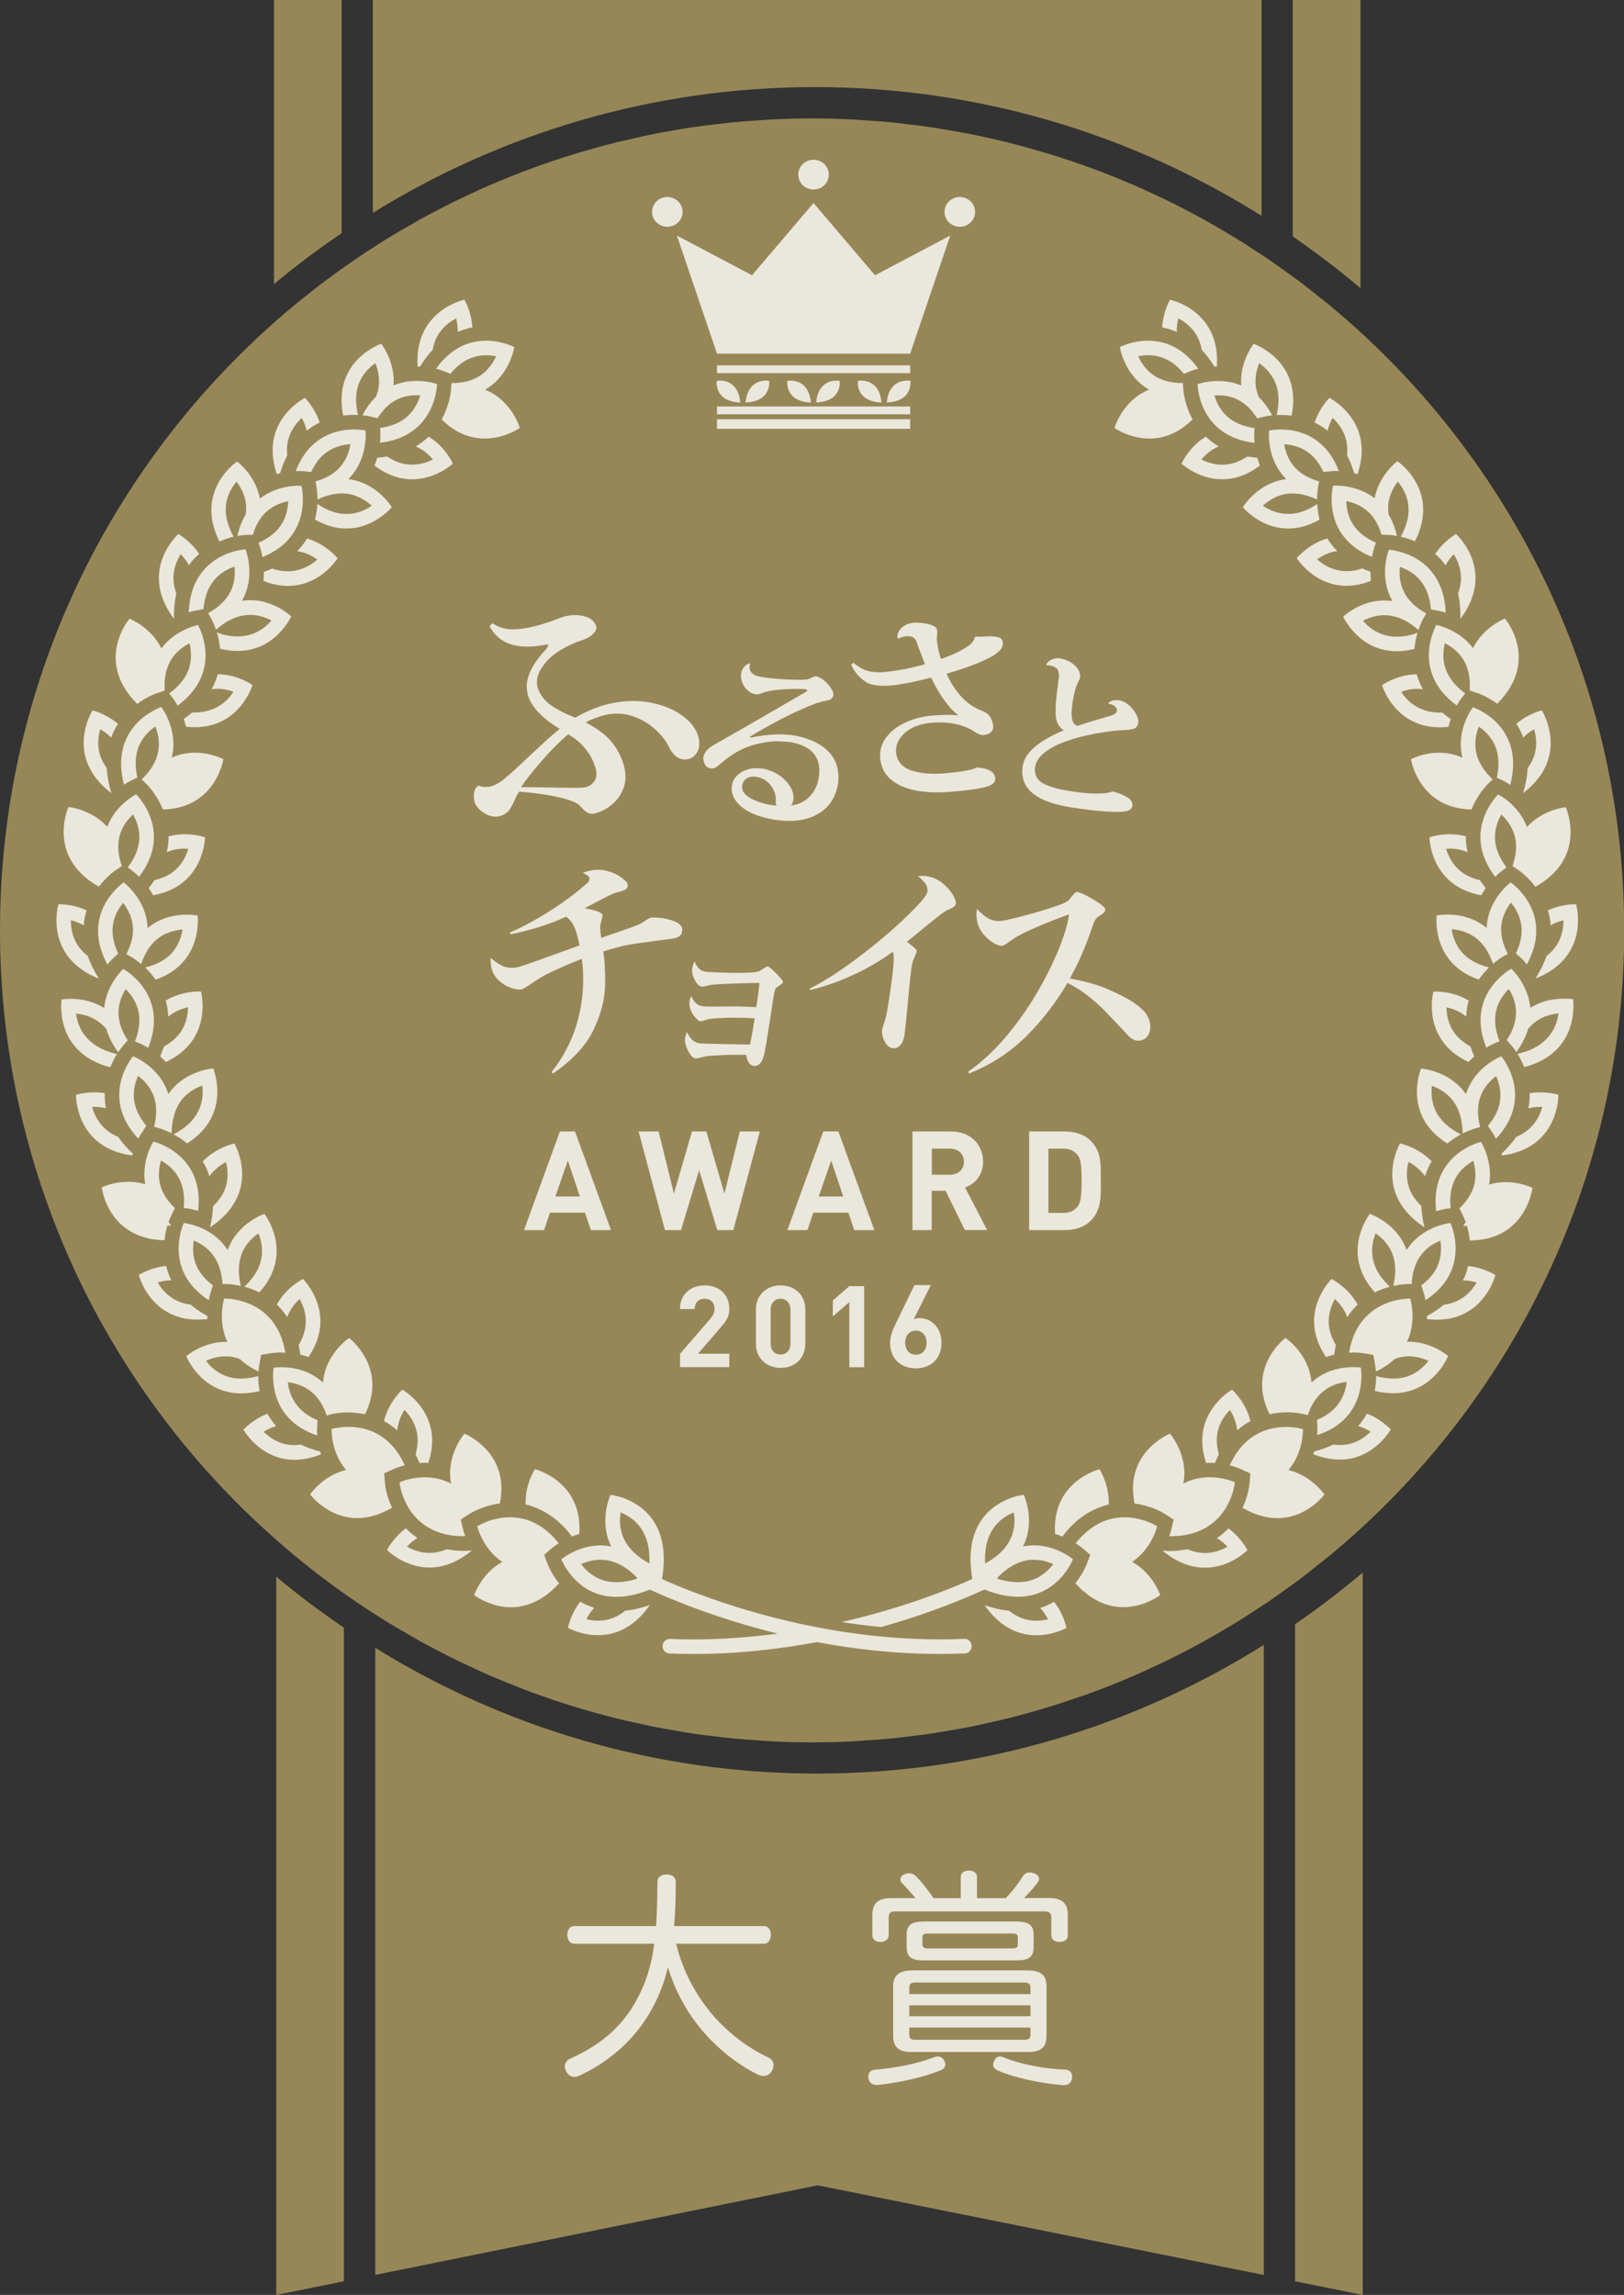<svg version="1.1" xmlns="http://www.w3.org/2000/svg" xmlns:xlink="http://www.w3.org/1999/xlink" x="0px" y="0px"
	 width="170.08px" height="240.35px" viewBox="0 0 170.08 240.35" style="enable-background:new 0 0 170.08 240.35;"
	 xml:space="preserve">
<rect x="0" y="0" width="170.08" height="240.35" fill="#333333" stroke="none"/>
<style type="text/css">
	.st0{fill:#978757;}
	.st1{opacity:0.8;}
	.st2{fill:#FFFFFF;}
	.st3{fill-rule:evenodd;clip-rule:evenodd;fill:#FFFFFF;}
	.st4{opacity:0.8;fill:#FFFFFF;}
</style>
<defs>
</defs>
<g>
	<g>
		<g>
			<g>
				<path class="st0" d="M35.78,0h-7.09v29.76c2.27-1.9,4.64-3.68,7.09-5.34V0z"/>
				<path class="st0" d="M39.05,0v22.29C52.52,13.96,68.37,9.12,85.34,9.12c17.18,0,33.2,4.96,46.78,13.48V0H39.05z"/>
			</g>
			<path class="st0" d="M135.39,0v24.76c2.45,1.7,4.83,3.5,7.09,5.42V0H135.39z"/>
		</g>
		<g>
			<path class="st0" d="M28.93,240.35l7.09-1.43v-68.45c-2.45-1.67-4.83-3.44-7.09-5.35V240.35z"/>
			<path class="st0" d="M39.3,172.58v65.67l46.34-9.38l46.72,9.39v-65.99c-13.57,8.52-29.6,13.48-46.78,13.48
				C68.61,185.75,52.76,180.92,39.3,172.58z"/>
			<path class="st0" d="M135.63,238.92l7.09,1.43v-75.66c-2.27,1.93-4.64,3.73-7.09,5.42V238.92z"/>
			<g>
				<path class="st0" d="M142.18,34.51c-0.97-0.88-1.97-1.74-2.98-2.58c-0.35-0.29-0.71-0.56-1.07-0.85
					c-0.68-0.54-1.35-1.09-2.05-1.61c-0.43-0.32-0.87-0.62-1.3-0.94c-0.64-0.46-1.28-0.93-1.93-1.37c-0.47-0.32-0.95-0.62-1.42-0.93
					c-0.63-0.42-1.27-0.83-1.92-1.23c-0.5-0.31-1.01-0.6-1.51-0.9c-0.64-0.38-1.28-0.75-1.93-1.11c-0.52-0.29-1.05-0.57-1.58-0.85
					c-0.65-0.34-1.3-0.68-1.96-1c-0.54-0.27-1.09-0.53-1.64-0.78c-0.66-0.31-1.33-0.61-2-0.91c-0.56-0.24-1.12-0.48-1.68-0.71
					c-0.68-0.28-1.36-0.55-2.05-0.81c-0.57-0.22-1.14-0.43-1.72-0.63c-0.7-0.25-1.4-0.48-2.1-0.71c-0.58-0.19-1.16-0.38-1.75-0.55
					c-0.72-0.22-1.44-0.42-2.16-0.62c-0.59-0.16-1.17-0.32-1.76-0.47c-0.74-0.19-1.49-0.35-2.24-0.52
					c-0.59-0.13-1.17-0.26-1.76-0.38c-0.77-0.15-1.55-0.28-2.33-0.42c-0.58-0.1-1.15-0.2-1.74-0.29c-0.82-0.12-1.65-0.22-2.48-0.32
					c-0.55-0.07-1.1-0.14-1.65-0.2c-0.93-0.09-1.86-0.15-2.79-0.21c-0.46-0.03-0.92-0.08-1.39-0.1c-1.4-0.07-2.82-0.11-4.24-0.11
					c-1.41,0-2.82,0.04-4.22,0.11c-0.48,0.02-0.96,0.07-1.44,0.1c-0.91,0.06-1.82,0.12-2.72,0.21c-0.58,0.06-1.15,0.14-1.73,0.2
					c-0.79,0.09-1.58,0.19-2.37,0.3c-0.62,0.09-1.24,0.2-1.86,0.31c-0.72,0.12-1.45,0.25-2.17,0.39c-0.65,0.13-1.29,0.27-1.94,0.42
					c-0.67,0.15-1.34,0.3-2.01,0.46c-0.67,0.17-1.33,0.34-2,0.53c-0.62,0.17-1.25,0.35-1.87,0.53c-0.69,0.21-1.37,0.42-2.05,0.64
					c-0.58,0.19-1.15,0.38-1.72,0.58c-0.7,0.25-1.41,0.5-2.1,0.77c-0.53,0.2-1.05,0.41-1.57,0.62c-0.73,0.29-1.45,0.59-2.17,0.9
					c-0.46,0.2-0.92,0.41-1.38,0.63c-0.76,0.35-1.51,0.7-2.25,1.06c-0.38,0.19-0.76,0.39-1.15,0.59c-0.8,0.41-1.6,0.82-2.39,1.26
					c-0.27,0.15-0.53,0.31-0.79,0.46c-0.89,0.5-1.77,1.01-2.64,1.55c-0.02,0.01-0.03,0.02-0.05,0.03c-4.3,2.66-8.35,5.69-12.1,9.04
					l0,0l0,0C10.98,49.67,0,72.29,0,97.44s10.98,47.77,28.39,63.35l0,0l0,0c3.75,3.36,7.8,6.39,12.1,9.04
					c0.02,0.01,0.03,0.02,0.05,0.03c0.87,0.53,1.75,1.04,2.64,1.55c0.27,0.15,0.53,0.31,0.79,0.46c0.79,0.44,1.59,0.85,2.39,1.26
					c0.38,0.2,0.76,0.4,1.15,0.59c0.74,0.37,1.5,0.72,2.25,1.06c0.46,0.21,0.92,0.42,1.38,0.63c0.72,0.31,1.44,0.61,2.17,0.9
					c0.52,0.21,1.04,0.42,1.56,0.62c0.7,0.27,1.4,0.52,2.1,0.77c0.57,0.2,1.15,0.4,1.72,0.58c0.68,0.22,1.36,0.44,2.05,0.64
					c0.62,0.19,1.24,0.36,1.87,0.53c0.66,0.18,1.33,0.36,2,0.53c0.67,0.17,1.34,0.32,2.01,0.46c0.64,0.14,1.29,0.29,1.94,0.42
					c0.72,0.14,1.44,0.26,2.17,0.39c0.62,0.11,1.23,0.22,1.86,0.31c0.78,0.12,1.58,0.21,2.37,0.3c0.58,0.07,1.15,0.15,1.73,0.2
					c0.9,0.09,1.81,0.15,2.72,0.21c0.48,0.03,0.96,0.08,1.44,0.1c1.4,0.07,2.8,0.11,4.22,0.11c1.42,0,2.83-0.04,4.24-0.11
					c0.47-0.02,0.93-0.07,1.39-0.1c0.93-0.06,1.87-0.12,2.79-0.21c0.55-0.05,1.1-0.13,1.65-0.2c0.83-0.1,1.66-0.19,2.48-0.32
					c0.58-0.09,1.16-0.19,1.74-0.29c0.78-0.13,1.56-0.26,2.33-0.42c0.59-0.12,1.18-0.25,1.76-0.38c0.75-0.17,1.5-0.33,2.24-0.52
					c0.59-0.15,1.18-0.31,1.76-0.47c0.72-0.2,1.45-0.4,2.16-0.62c0.59-0.18,1.17-0.36,1.75-0.55c0.7-0.23,1.41-0.47,2.1-0.71
					c0.58-0.21,1.15-0.42,1.72-0.63c0.69-0.26,1.37-0.53,2.05-0.81c0.56-0.23,1.13-0.47,1.68-0.71c0.67-0.29,1.34-0.6,2-0.91
					c0.55-0.26,1.1-0.51,1.64-0.78c0.66-0.33,1.31-0.66,1.96-1c0.53-0.28,1.06-0.56,1.58-0.85c0.65-0.36,1.29-0.73,1.93-1.11
					c0.51-0.3,1.01-0.59,1.51-0.9c0.65-0.4,1.28-0.81,1.92-1.23c0.47-0.31,0.95-0.61,1.42-0.93c0.65-0.45,1.29-0.91,1.93-1.37
					c0.43-0.31,0.87-0.62,1.3-0.94c0.69-0.52,1.37-1.07,2.05-1.61c0.35-0.28,0.72-0.56,1.07-0.85c1.01-0.84,2.01-1.7,2.98-2.58
					c17.13-15.57,27.9-38.01,27.9-62.93S159.31,50.07,142.18,34.51z"/>
				<g class="st1">
					<g>
						<g>
							<g>
								<g>
									<path class="st2" d="M78.4,41.86c0.26-1.49,1.24-1.72,1.82-1.72c0.03,0,0.05,0,0.07,0c-0.01,0.25-0.07,0.68-0.37,1.04
										C79.6,41.55,79.09,41.78,78.4,41.86z"/>
								</g>
								<g>
									<path class="st2" d="M79.98,40.43c-0.04,0.18-0.12,0.39-0.27,0.57c-0.21,0.25-0.53,0.43-0.95,0.52
										C78.97,40.87,79.37,40.5,79.98,40.43 M80.22,39.86c-0.63,0-1.94,0.25-2.14,2.29c2.79-0.1,2.47-2.27,2.47-2.27
										S80.42,39.86,80.22,39.86L80.22,39.86z"/>
								</g>
							</g>
							<g>
								<g>
									<path class="st2" d="M77.22,41.86c-0.69-0.07-1.2-0.3-1.52-0.68c-0.3-0.36-0.37-0.79-0.37-1.04c0.02,0,0.05,0,0.07,0
										C75.98,40.14,76.95,40.37,77.22,41.86z"/>
								</g>
								<g>
									<path class="st2" d="M75.64,40.43c0.6,0.07,1.01,0.44,1.22,1.09c-0.42-0.1-0.73-0.27-0.94-0.52
										C75.76,40.82,75.68,40.61,75.64,40.43 M75.4,39.86c-0.2,0-0.34,0.03-0.34,0.03s-0.32,2.16,2.47,2.27
										C77.34,40.11,76.03,39.86,75.4,39.86L75.4,39.86z"/>
								</g>
							</g>
						</g>
						<g>
							<g>
								<g>
									<path class="st2" d="M85.8,41.86c0.26-1.49,1.24-1.72,1.82-1.72c0.02,0,0.05,0,0.07,0c-0.01,0.25-0.07,0.68-0.37,1.04
										C86.99,41.55,86.48,41.78,85.8,41.86z"/>
								</g>
								<g>
									<path class="st2" d="M87.37,40.43c-0.04,0.18-0.12,0.39-0.27,0.57c-0.21,0.25-0.53,0.43-0.95,0.52
										C86.36,40.87,86.77,40.5,87.37,40.43 M87.61,39.86c-0.63,0-1.94,0.25-2.14,2.29c2.79-0.1,2.47-2.27,2.47-2.27
										S87.82,39.86,87.61,39.86L87.61,39.86z"/>
								</g>
							</g>
							<g>
								<g>
									<path class="st2" d="M84.61,41.86c-0.69-0.07-1.2-0.3-1.52-0.68c-0.3-0.36-0.37-0.79-0.37-1.04c0.02,0,0.05,0,0.07,0
										C83.38,40.14,84.35,40.37,84.61,41.86z"/>
								</g>
								<g>
									<path class="st2" d="M83.03,40.43c0.6,0.07,1.01,0.44,1.22,1.09c-0.42-0.1-0.73-0.27-0.94-0.52
										C83.15,40.82,83.07,40.61,83.03,40.43 M82.79,39.86c-0.2,0-0.33,0.03-0.33,0.03s-0.32,2.16,2.47,2.27
										C84.73,40.11,83.42,39.86,82.79,39.86L82.79,39.86z"/>
								</g>
							</g>
						</g>
						<g>
							<g>
								<g>
									<path class="st2" d="M93.19,41.86c0.26-1.49,1.24-1.72,1.82-1.72c0.03,0,0.05,0,0.07,0c-0.01,0.25-0.07,0.68-0.37,1.04
										C94.39,41.55,93.88,41.78,93.19,41.86z"/>
								</g>
								<g>
									<path class="st2" d="M94.77,40.43c-0.04,0.18-0.12,0.39-0.27,0.57c-0.21,0.25-0.53,0.43-0.95,0.52
										C93.76,40.87,94.17,40.5,94.77,40.43 M95.01,39.86c-0.63,0-1.94,0.25-2.14,2.29c2.79-0.1,2.47-2.27,2.47-2.27
										S95.21,39.86,95.01,39.86L95.01,39.86z"/>
								</g>
							</g>
							<g>
								<g>
									<path class="st2" d="M92.01,41.86c-0.69-0.07-1.2-0.3-1.52-0.68c-0.3-0.36-0.37-0.79-0.37-1.04c0.02,0,0.05,0,0.07,0
										C90.77,40.14,91.75,40.37,92.01,41.86z"/>
								</g>
								<g>
									<path class="st2" d="M90.43,40.43c0.6,0.07,1.01,0.44,1.22,1.09c-0.42-0.1-0.73-0.27-0.94-0.52
										C90.55,40.82,90.47,40.61,90.43,40.43 M90.19,39.86c-0.2,0-0.34,0.03-0.34,0.03s-0.32,2.16,2.47,2.27
										C92.13,40.11,90.82,39.86,90.19,39.86L90.19,39.86z"/>
								</g>
							</g>
						</g>
					</g>
					<g>
						<rect x="75.09" y="42.57" class="st2" width="20.23" height="0.82"/>
					</g>
					<g>
						<rect x="75.09" y="38.26" class="st2" width="20.23" height="0.82"/>
					</g>
					<g>
						<polygon class="st2" points="91.64,28.83 85.2,21.26 78.76,28.83 70.89,24.67 75.09,37.04 85.2,37.04 95.32,37.04
							99.52,24.67 						"/>
					</g>
					<g>
						<line class="st2" x1="75.09" y1="44.41" x2="95.32" y2="44.41"/>
						<rect x="75.09" y="43.91" class="st2" width="20.23" height="1"/>
					</g>
					<g>
						<ellipse class="st2" cx="85.2" cy="18.29" rx="1.6" ry="1.56"/>
					</g>
					<g>
						<path class="st2" d="M102.12,22.19c0,0.86-0.72,1.56-1.6,1.56c-0.89,0-1.6-0.7-1.6-1.56c0-0.86,0.72-1.56,1.6-1.56
							C101.41,20.64,102.12,21.33,102.12,22.19z"/>
					</g>
					<g>
						<path class="st2" d="M71.49,22.19c0,0.86-0.72,1.56-1.6,1.56c-0.89,0-1.6-0.7-1.6-1.56c0-0.86,0.72-1.56,1.6-1.56
							C70.77,20.64,71.49,21.33,71.49,22.19z"/>
					</g>
				</g>
				<g class="st1">
					<path class="st2" d="M116.72,44.82c0,0,2.3,1.64,5.08,0.94c1-0.25,2.06-0.81,3.1-1.83c-0.28-0.51-0.5-1.04-0.65-1.55
						c-0.04-0.12-0.08-0.24-0.11-0.36c-0.03-0.12-0.06-0.24-0.08-0.36c-0.09-0.44-0.14-0.85-0.16-1.23c0-0.06-0.01-0.13-0.01-0.19
						l0-0.12c-1.2,0-2.21-0.25-3.02-0.78c-0.86-0.57-1.37-1.37-1.67-2.03c1.45-0.3,3.25-0.08,4.79,1.84l0.89-0.35
						c0,0,0.21-0.08,0.58-0.17c0.01,0,0.02-0.01,0.03-0.01c-2.31-3.26-5.27-3.14-6.93-2.73c-0.78,0.2-1.28,0.46-1.28,0.46
						s0.44,2.95,3.06,4.46C117.54,41.94,116.72,44.82,116.72,44.82z"/>
					<path class="st2" d="M123.4,33.34c0.64,0.34,1.41,0.9,1.93,1.79c0.26,0.45,0.43,0.96,0.53,1.51c0.46,0.49,0.9,1.07,1.32,1.75
						c0.09,0,0.17-0.01,0.26-0.01c0.4-5.89-4.9-6.99-4.9-6.99s-0.73,1.22-0.83,2.9c0.5,0.09,1.01,0.25,1.53,0.47
						C123.23,34.23,123.3,33.75,123.4,33.34z"/>
					<path class="st2" d="M127.63,46.75c-0.51-0.3-0.96-0.65-1.35-1.02c-1.78,1.09-2.54,2.83-2.54,2.83s2.43,2.27,5.67,1.46
						c0.8-0.2,1.66-0.6,2.54-1.26c-0.11-0.28-0.21-0.55-0.28-0.82c-0.35-0.03-0.7-0.07-1.03-0.13c-0.53,0.35-1.06,0.6-1.6,0.73
						c-1.3,0.33-2.45-0.02-3.22-0.41C126.23,47.63,126.83,47.09,127.63,46.75z"/>
					<path class="st2" d="M125.42,40.23c0,0,0.06,5.47,5.97,6.15c-0.08-0.84-0.01-1.42-0.01-1.47l0.01-0.08
						c-1.15-0.16-2.1-0.54-2.81-1.16c-0.78-0.68-1.19-1.55-1.4-2.25c1.04-0.09,2.27,0.11,3.38,1.07c0.39,0.33,0.75,0.77,1.09,1.32
						l0.92-0.21c0.04-0.01,0.29-0.06,0.66-0.1c-0.42-0.79-0.9-1.43-1.4-1.92c-0.12-0.3-0.22-0.61-0.28-0.92
						c-0.18-1.02,0.05-1.95,0.33-2.62c0.58,0.41,1.26,1.06,1.67,2c0.41,0.97,0.45,2.12,0.15,3.43c0.14-0.01,0.27-0.01,0.43-0.01
						c0.4,0,0.77,0.03,1.14,0.07c1.15-5.77-3.98-7.52-3.98-7.52s-1.48,1.87-1.3,4.36c-1.71-0.71-3.38-0.44-4.13-0.26
						C125.57,40.17,125.42,40.23,125.42,40.23z"/>
					<path class="st2" d="M136.37,55.17c0.58-0.14,1.19-0.39,1.83-0.75c-0.15-0.58-0.22-1.13-0.25-1.63
						c-0.66,0.43-1.31,0.74-1.95,0.9c-1.62,0.4-2.93-0.17-3.74-0.72c0.49-0.45,1.19-0.95,2.1-1.17c1.09-0.27,2.29-0.08,3.58,0.51
						c0-0.12,0-0.24,0.01-0.36c0.02-0.56,0.09-1.01,0.14-1.25c0.02-0.12,0.04-0.2,0.05-0.21l0.02-0.07c-1.09-0.31-1.96-0.8-2.58-1.5
						c-0.68-0.77-0.98-1.68-1.09-2.4c0.73,0.05,1.66,0.24,2.49,0.84c0.67,0.48,1.21,1.18,1.62,2.07l0.9-0.09
						c0,0,0.15-0.01,0.42-0.01c0.09,0,0.19,0,0.3,0.01c-2.07-5.44-7.31-4.25-7.31-4.25s-0.34,2.96,1.8,5.09
						c-0.24,0.03-0.48,0.07-0.7,0.13c-2.55,0.64-3.85,2.81-3.85,2.81S132.6,56.11,136.37,55.17z"/>
					<path class="st2" d="M139.56,43.77c0.53,0.49,1.13,1.23,1.4,2.23c0.14,0.53,0.18,1.1,0.12,1.7c0.33,0.63,0.56,1.26,0.75,1.87
						c0.11,0.03,0.23,0.06,0.34,0.09c1.89-5.57-2.94-7.99-2.94-7.99s-1.02,0.99-1.55,2.58c0.5,0.25,0.95,0.53,1.35,0.86
						C139.16,44.6,139.36,44.14,139.56,43.77z"/>
					<path class="st2" d="M140.05,57.72c-0.32-0.33-0.61-0.67-0.86-1.05c-0.06-0.09-0.11-0.19-0.17-0.28
						c-2.02,0.59-3.21,2.07-3.21,2.07s2.36,3.8,6.8,2.69c0.31-0.08,0.64-0.19,0.97-0.32c-0.04-0.33-0.05-0.64-0.05-0.95
						c-0.3-0.11-0.59-0.22-0.87-0.35c-0.14,0.04-0.28,0.1-0.41,0.14c-2.02,0.5-3.48-0.34-4.31-1.09c0.43-0.31,1-0.62,1.67-0.79
						C139.75,57.77,139.9,57.74,140.05,57.72z"/>
					<path class="st2" d="M139.61,50.87c0,0-1.36,5.24,4.07,7.46c0.15-0.78,0.35-1.3,0.37-1.35l0.06-0.14
						c-1.04-0.45-1.83-1.06-2.35-1.83c-0.58-0.86-0.74-1.8-0.77-2.53c0.7,0.14,1.59,0.45,2.33,1.15c0.25,0.23,0.46,0.49,0.65,0.78
						c0.3,0.45,0.54,0.98,0.71,1.58l0.85,0.04c0.04,0,0.33,0.02,0.77,0.1c-0.2-0.89-0.51-1.63-0.87-2.25
						c-0.05-0.34-0.06-0.67-0.04-1c0.09-1.03,0.56-1.87,1-2.44c0.46,0.55,0.95,1.35,1.09,2.36c0.15,1.06-0.12,2.21-0.78,3.41
						c0.43,0.1,0.94,0.25,1.49,0.48c2.7-5.33-1.84-8.39-1.84-8.39s-1.92,1.42-2.39,3.88C141.98,50.66,139.61,50.87,139.61,50.87z"/>
					<path class="st2" d="M151.38,59.21c0.26-0.47,0.57-0.86,0.87-1.16c0.38,0.61,0.76,1.47,0.76,2.49c0,0.54-0.11,1.08-0.31,1.62
						c0.19,0.82,0.27,1.7,0.25,2.65c3.8-5.07-0.46-8.88-0.46-8.88s-1.25,0.68-2.18,2.08c0.28,0.25,0.56,0.53,0.82,0.84
						C151.22,58.97,151.29,59.09,151.38,59.21z"/>
					<path class="st2" d="M145.83,62.95c-0.83-0.12-1.6-0.05-2.28,0.11c-1.75,0.44-2.88,1.52-2.88,1.52s2.11,4.72,7.45,3.39
						c0,0,0.01,0,0.01,0c0.06-0.64,0.18-1.22,0.32-1.7c-0.24,0.08-0.47,0.17-0.7,0.23c-2.61,0.65-4.19-0.53-5.01-1.49
						c0.33-0.17,0.72-0.34,1.17-0.45c1.58-0.39,3.13,0.09,4.64,1.42c0.04-0.13,0.08-0.25,0.13-0.36c0.21-0.54,0.39-0.87,0.42-0.91
						l0.11-0.18l0.16-0.28c-1.1-0.61-1.9-1.36-2.34-2.27c-0.46-0.93-0.5-1.88-0.42-2.61c0.68,0.23,1.51,0.66,2.16,1.45
						c0.63,0.76,0.98,1.78,1.09,3l0.85,0.16c0.03,0.01,0.3,0.06,0.7,0.19c-0.27-6.31-5.95-6.59-5.95-6.59S144.33,60.32,145.83,62.95
						z"/>
					<path class="st2" d="M149.02,72.19c-0.22-0.4-0.41-0.82-0.55-1.25c-0.04-0.11-0.06-0.22-0.09-0.32
						c-0.53,0.01-1.03,0.08-1.47,0.19c-1.31,0.33-2.17,0.95-2.17,0.95s1.46,4.97,6.96,4.36c0.07-0.29,0.15-0.56,0.24-0.81
						c-0.32-0.22-0.62-0.45-0.89-0.68c-2.38,0.08-3.67-1.17-4.3-2.17c0.17-0.06,0.35-0.12,0.54-0.17
						C147.88,72.13,148.46,72.11,149.02,72.19z"/>
					<path class="st2" d="M150.43,65.45c0,0-2.79,4.83,2.14,8.44c0.26-0.47,0.47-0.74,0.5-0.78l0.38-0.49
						c-1.04-0.77-1.74-1.63-2.07-2.61c-0.33-0.98-0.23-1.93-0.06-2.64c0.64,0.32,1.41,0.86,1.94,1.73c0.18,0.28,0.31,0.6,0.42,0.93
						c0.22,0.67,0.3,1.44,0.24,2.29l0.83,0.27c0.04,0.01,0.29,0.1,0.66,0.28c0.37,0.18,0.86,0.45,1.39,0.83
						c4.55-4.53,0.81-8.92,0.81-8.92s-2.23,0.85-3.34,3.1C152.77,65.89,150.43,65.45,150.43,65.45z"/>
					<path class="st2" d="M149.08,79.04c-0.8,0.2-1.31,0.47-1.31,0.47s0.78,5.14,6.33,5.27c0.25-0.61,0.54-1.13,0.82-1.54
						c0.04-0.06,0.08-0.11,0.11-0.17c0.08-0.12,0.16-0.23,0.24-0.32c0.3-0.39,0.53-0.62,0.56-0.65l0.23-0.22l0.26-0.25
						c-0.95-0.92-1.55-1.89-1.74-2.91c-0.19-1.01,0.03-1.94,0.3-2.62c0.6,0.41,1.29,1.06,1.7,2.01c0.41,0.94,0.45,2.07,0.19,3.33
						l0.8,0.4c0.03,0.02,0.27,0.14,0.6,0.36c1.62-6.3-3.91-8.13-3.91-8.13s-1.84,2.36-1.1,5.29
						C151.62,78.65,150.1,78.78,149.08,79.04z"/>
					<path class="st2" d="M159.37,76.85c0.06,0.13,0.1,0.27,0.15,0.4c0.38-0.38,0.78-0.68,1.15-0.88c0.2,0.7,0.33,1.64,0.05,2.63
						c-0.14,0.5-0.4,0.98-0.73,1.44c-0.04,0.84-0.2,1.71-0.48,2.63c5.04-3.85,1.96-8.67,1.96-8.67l-0.02,0
						c-0.17,0.04-1.45,0.39-2.65,1.41C159.02,76.13,159.21,76.47,159.37,76.85z"/>
					<path class="st2" d="M155.13,93.76c0.15-0.27,0.31-0.52,0.47-0.75c-0.22-0.27-0.43-0.55-0.61-0.83
						c-0.85-0.2-1.57-0.54-2.14-1.03c-0.78-0.68-1.19-1.55-1.4-2.25c0.7-0.06,1.48,0.01,2.25,0.35c-0.1-0.44-0.17-0.88-0.18-1.32
						c0-0.11,0-0.23,0-0.34c-1.45-0.39-2.78-0.17-3.42-0.01c-0.25,0.06-0.4,0.12-0.4,0.12S149.77,92.81,155.13,93.76z"/>
					<path class="st2" d="M156.9,83.2c0,0-3.97,3.84-0.31,8.63c0.39-0.4,0.69-0.62,0.73-0.64l0.46-0.34
						c-0.75-0.99-1.17-1.99-1.21-2.99c-0.05-1.03,0.3-1.92,0.66-2.55c0.53,0.49,1.13,1.23,1.4,2.22c0.09,0.32,0.13,0.65,0.14,0.99
						c0.03,0.68-0.11,1.41-0.37,2.19l0.67,0.45c0.03,0.02,0.28,0.19,0.62,0.5c0.32,0.29,0.72,0.69,1.11,1.21
						c5.56-3.11,3.18-8.33,3.18-8.33s-0.29,0.03-0.75,0.14c-0.84,0.21-2.22,0.73-3.31,1.93C159.04,84.26,156.9,83.2,156.9,83.2z"/>
					<path class="st2" d="M162.1,95.34c0.11,0.36,0.2,0.74,0.26,1.15c0.02,0.14,0.02,0.28,0.03,0.42c0.39-0.22,0.81-0.39,1.28-0.51
						l0.07-0.02c0,0.69-0.12,1.57-0.59,2.41c-0.29,0.5-0.68,0.94-1.18,1.33c-0.26,0.76-0.64,1.52-1.11,2.28
						c0.01,0.02,0.02,0.04,0.03,0.06c5.77-2.35,4.17-7.75,4.17-7.75s-0.75-0.04-1.75,0.21C162.93,95.02,162.52,95.15,162.1,95.34z"
						/>
					<path class="st2" d="M159.29,100.33c0.03,0.03,0.29,0.28,0.62,0.68c2.95-5.44-1.7-8.6-1.7-8.6s-2.41,1.76-2.51,4.78
						c-2.32-1.94-5.24-1.31-5.24-1.31s-0.63,4.99,4.41,6.71c0.35-0.5,0.72-0.92,1.08-1.27c-1.22-0.31-2.19-0.83-2.85-1.59
						c-0.68-0.78-0.96-1.69-1.07-2.41c0.72,0.05,1.65,0.26,2.48,0.87c0.83,0.61,1.44,1.54,1.85,2.76c0.09-0.08,0.18-0.15,0.26-0.22
						c0.5-0.39,0.87-0.6,0.91-0.62l0.13-0.07l0.25-0.14c-0.53-1.02-0.77-2-0.68-2.93c0.1-1.03,0.56-1.86,1.01-2.44
						c0.46,0.55,0.94,1.35,1.08,2.36c0.13,0.93-0.07,1.92-0.56,2.96L159.29,100.33z"/>
					<path class="st2" d="M153.73,105.11c0.03-0.11,0.06-0.21,0.09-0.32c-1.8-1.08-3.7-0.94-3.7-0.94s-1.36,5.02,3.67,7.37
						c0.2-0.21,0.41-0.4,0.61-0.58c-0.15-0.35-0.29-0.7-0.4-1.04c-0.76-0.42-1.37-0.94-1.78-1.57c-0.57-0.86-0.72-1.81-0.73-2.53
						c0.63,0.13,1.39,0.42,2.07,0.97C153.57,106.01,153.62,105.56,153.73,105.11z"/>
					<path class="st2" d="M162.04,104.8c-0.57,0.14-1.18,0.38-1.77,0.75c-0.23-2.49-2-4.09-2-4.09s-4.88,2.64-2.61,8.26
						c0.57-0.34,0.99-0.51,1.04-0.53l0.35-0.13c-0.45-1.16-0.59-2.24-0.36-3.21c0.24-1.01,0.81-1.77,1.33-2.28
						c0.38,0.61,0.75,1.47,0.75,2.49c0,0.33-0.05,0.67-0.13,1.01c-0.14,0.62-0.43,1.24-0.84,1.86l0.6,0.7
						c0.02,0.03,0.19,0.22,0.4,0.55c0.03-0.04,0.07-0.09,0.1-0.13c0.57-0.8,0.93-1.57,1.14-2.3c0.61-0.74,1.4-1.24,2.37-1.48
						c0.29-0.07,0.56-0.11,0.81-0.14c-0.17,1.36-0.97,3.41-4.08,4.19c-0.07,0.02-0.14,0.03-0.21,0.05c0.22,0.36,0.48,0.83,0.7,1.39
						c5.97-1.57,5.11-7.11,5.11-7.11S163.51,104.44,162.04,104.8z"/>
					<path class="st2" d="M160.2,114.49c0.01,0.38-0.01,0.77-0.06,1.17c-0.02,0.14-0.06,0.27-0.08,0.41
						c0.53-0.13,1.03-0.16,1.46-0.14c-0.27,1.02-0.96,2.4-2.73,3.14c-0.41,0.61-0.94,1.19-1.53,1.75c0.02,0.06,0.03,0.12,0.05,0.19
						c0.35-0.04,0.69-0.1,1-0.18c5.01-1.25,4.9-6.17,4.9-6.17S161.86,114.22,160.2,114.49z"/>
					<path class="st2" d="M155.83,117.91l0.56,0.85c0.02,0.03,0.13,0.21,0.28,0.51c4.15-4.42,0.56-8.64,0.56-8.64
						s-2.8,1.06-3.7,3.96c-1.72-2.49-4.7-2.68-4.7-2.68s-2.05,4.85,2.74,7.85c0.49-0.4,0.98-0.71,1.42-0.95
						c-1.27-0.66-2.17-1.48-2.64-2.48c-0.45-0.93-0.47-1.89-0.39-2.61c0.67,0.24,1.5,0.68,2.14,1.47c0.7,0.88,1.06,2.06,1.08,3.52
						c0.13-0.06,0.25-0.12,0.37-0.17c0.57-0.25,1-0.38,1.14-0.41c0.01,0,0.02-0.01,0.03-0.01l0.29-0.07
						c-0.3-1.22-0.3-2.32,0.06-3.27c0.37-0.97,1.04-1.65,1.62-2.08c0.29,0.65,0.55,1.56,0.41,2.57
						C156.99,116.17,156.55,117.06,155.83,117.91z"/>
					<path class="st2" d="M108.94,168.4c0.36,0.39,0.63,0.81,0.82,1.19c-1.54,0.37-2.9,0.06-4.07-0.89
						c-0.83-0.08-1.69-0.28-2.57-0.59c2.36,3.41,5.3,3.39,7.05,2.95c0.93-0.23,1.52-0.57,1.52-0.57s-0.26-1.4-1.29-2.73
						C109.96,168.01,109.47,168.23,108.94,168.4z"/>
					<path class="st2" d="M111.26,160.92c0.24-0.31,0.48-0.61,0.73-0.88c0.77-0.83,1.61-1.46,2.53-1.9
						c0.47-0.23,0.94-0.41,1.44-0.54c0.05-0.01,0.11-0.02,0.16-0.03c0.07-2.1-0.97-3.7-0.97-3.7l0,0c-0.1,0.03-5.03,1.3-4.65,6.78
						C110.77,160.74,111.03,160.82,111.26,160.92z"/>
					<path class="st2" d="M118.57,163.58c2.08-1.4,2.62-3.73,2.62-3.73s-2.22-1.43-4.85-0.77c-1.2,0.3-2.49,1.05-3.69,2.55
						c0.42,0.27,0.69,0.49,0.72,0.51l0.49,0.42l0.32,0.28l-0.07,0.19l-0.31,0.82c-0.01,0.04-0.11,0.28-0.3,0.63
						c-0.19,0.36-0.48,0.83-0.88,1.33c2.37,2.63,4.82,2.75,6.54,2.32c1.42-0.35,2.35-1.08,2.35-1.08S120.76,164.79,118.57,163.58z"
						/>
					<path class="st2" d="M128.66,160.07c-0.35,0.36-0.75,0.7-1.21,1.01c0.45,0.28,0.82,0.6,1.1,0.91c-0.36,0.2-0.8,0.4-1.3,0.53
						c-0.96,0.24-1.92,0.15-2.87-0.26c-0.59,0.1-1.2,0.18-1.84,0.18c-0.26,0-0.53-0.03-0.8-0.04c2.25,1.86,4.31,2,5.88,1.61
						c1.85-0.46,3.02-1.66,3.02-1.66S130.01,161.07,128.66,160.07z"/>
					<path class="st2" d="M128.81,147.66c0.34,0.53,0.67,1.27,0.76,2.14c0.45-0.4,0.92-0.72,1.39-0.97
						c-0.5-2.04-1.93-3.29-1.93-3.29s-4.47,2.52-2.71,7.68c0.12-0.01,0.24-0.02,0.36-0.02c0.19,0,0.38,0.01,0.56,0.02
						c0.13-0.32,0.26-0.62,0.41-0.9c-0.23-0.84-0.28-1.63-0.13-2.36C127.74,148.95,128.3,148.18,128.81,147.66z"/>
					<path class="st2" d="M134.94,153.96c1.62-1.91,1.51-4.29,1.51-4.29s-1.57-0.48-3.39-0.03c-1.5,0.37-3.17,1.39-4.27,3.83
						c0.66,0.17,1.1,0.36,1.18,0.4l0.26,0.12l0.72,0.33l-0.02,0.24l-0.07,0.83c0,0.05-0.04,0.34-0.13,0.77c0,0.01,0,0.02-0.01,0.03
						c-0.02,0.08-0.04,0.17-0.06,0.26c-0.11,0.42-0.28,0.92-0.53,1.46c1.98,1.16,3.68,1.25,5.04,0.92c2.25-0.56,3.54-2.31,3.54-2.31
						S137.37,154.54,134.94,153.96z"/>
					<path class="st2" d="M143.15,148.05c-0.25,0.45-0.55,0.89-0.91,1.3c0.51,0.15,0.96,0.37,1.31,0.59
						c-0.5,0.49-1.23,1.04-2.2,1.28l0,0l0,0l0,0l0,0c-0.54,0.13-1.11,0.15-1.71,0.07c-0.59,0.28-1.26,0.53-2.01,0.72
						c-0.03,0.1-0.06,0.19-0.09,0.29c1.64,0.64,3.04,0.68,4.17,0.4c2.65-0.66,3.94-2.99,3.94-2.99S144.72,148.66,143.15,148.05z"/>
					<path class="st2" d="M139.45,133.95c0,0-3.69,3.63-0.57,8.18c0.24-0.08,0.48-0.17,0.73-0.23c0.04-0.01,0.08-0.01,0.12-0.02
						c0.04-0.36,0.1-0.7,0.17-1.02c-0.44-0.75-0.7-1.5-0.74-2.25c-0.05-1.03,0.29-1.93,0.64-2.56c0.47,0.43,0.99,1.06,1.3,1.89
						c0.33-0.51,0.7-0.94,1.09-1.31C141.16,134.79,139.45,133.95,139.45,133.95z"/>
					<path class="st2" d="M153.4,133.7c-0.06,0.13-0.13,0.26-0.19,0.39c0.54,0.01,1.04,0.1,1.44,0.23
						c-0.48,0.82-1.35,1.84-2.87,2.22c-0.18,0.05-0.38,0.08-0.57,0.1c-0.51,0.44-1.11,0.83-1.76,1.19c0,0.11,0,0.21-0.01,0.32
						c1.03,0.12,1.94,0.06,2.7-0.13c3.59-0.9,4.47-4.48,4.47-4.48s-1.19-0.78-2.86-0.95C153.67,132.95,153.56,133.32,153.4,133.7z"
						/>
					<path class="st2" d="M149.24,123.18c0.14-0.42,0.3-0.82,0.5-1.21c0.06-0.12,0.13-0.23,0.2-0.34c-1.46-1.51-3.32-1.88-3.32-1.88
						s-2.65,4.52,1.65,8.11c0.28,0.23,0.58,0.46,0.91,0.68c-0.09-0.37-0.16-0.73-0.21-1.09c-0.06-0.39-0.1-0.77-0.12-1.14
						c-0.62-0.61-1.07-1.27-1.3-1.99c-0.32-0.98-0.22-1.93-0.04-2.64C148.06,121.99,148.73,122.47,149.24,123.18z"/>
					<path class="st2" d="M156.23,123.98c-0.09,0.02-0.18,0.06-0.28,0.09c0.44-2.47-0.85-4.48-0.85-4.48l-0.01,0
						c-0.28,0.07-5.36,1.42-4.68,7.26c0.16-0.05,0.32-0.09,0.46-0.13c0.54-0.14,0.88-0.16,0.88-0.16l0.17-0.01
						c-0.12-1.21,0.04-2.27,0.5-3.13c0.49-0.91,1.25-1.49,1.88-1.85c0.2,0.69,0.34,1.61,0.07,2.6c-0.09,0.33-0.23,0.65-0.4,0.96
						c-0.27,0.5-0.65,0.97-1.13,1.42l0.44,0.9c0.08,0.17,0.16,0.36,0.23,0.57c0.55-0.46,0.98-0.93,1.33-1.4
						c-0.36,0.49-0.82,0.99-1.41,1.47c-0.06,0.1-0.12,0.19-0.18,0.3c0.13,0.01,0.25,0,0.38,0c0.14,0.46,0.24,0.98,0.3,1.53
						c0.69-0.01,1.33-0.08,1.88-0.22c4.21-1.05,4.68-5.29,4.68-5.29S158.51,123.41,156.23,123.98z M154.57,128.33
						c0.31-0.03,0.61-0.07,0.88-0.14C155.17,128.26,154.88,128.3,154.57,128.33z"/>
					<path class="st2" d="M148.85,134.62l0.29,0.91c0.01,0.03,0.08,0.26,0.15,0.64c4.92-3.2,2.61-8.09,2.61-8.09
						s-0.26,0.03-0.67,0.13c-0.97,0.24-2.78,0.92-3.92,2.71c-1.01-2.85-3.85-3.79-3.85-3.79s-3.2,4.1,0.53,8.22
						c0.56-0.28,1.11-0.47,1.57-0.59c-0.99-0.93-1.6-1.92-1.79-2.97c-0.19-1.01,0.03-1.94,0.3-2.62c0.6,0.41,1.29,1.06,1.7,2.01
						c0.42,0.99,0.46,2.16,0.15,3.5c0.13-0.03,0.26-0.06,0.38-0.08c0.56-0.1,0.99-0.12,1.23-0.13c0.03,0,0.07,0,0.09,0l0.22,0.01
						c0.13-2.77,1.65-4.01,3.01-4.55c0.11,0.71,0.12,1.65-0.27,2.59C150.25,133.31,149.67,134.01,148.85,134.62z"/>
					<path class="st2" d="M147.69,136c0,0-0.69-0.02-1.61,0.21c-1.69,0.42-4.18,1.69-4.79,5.47c0.14-0.01,0.28-0.03,0.42-0.03
						c0.59,0,0.98,0.06,1.05,0.07l0.06,0.01l1.01,0.17l0.02,0.13l0.17,0.93c0.04,0.21,0.06,0.44,0.08,0.68
						c0.79-0.38,1.44-0.82,1.94-1.3c0.16-0.06,0.31-0.12,0.47-0.16c1.23-0.31,2.33-0.01,3.09,0.34c-0.51,0.66-1.33,1.43-2.54,1.73
						c-0.87,0.22-1.86,0.16-2.94-0.13c0,0.48-0.04,1-0.14,1.55c1.35,0.33,2.49,0.3,3.44,0.06c3.09-0.77,4.24-3.72,4.24-3.72
						s-1.8-1.56-4.3-1.49C148.42,138.27,147.69,136,147.69,136z"/>
					<path class="st2" d="M142.52,143.23c0,0-1.14-0.19-2.54,0.16c-0.85,0.21-1.79,0.63-2.63,1.4c-0.24-3.02-2.73-4.67-2.73-4.67
						s-4.11,3.09-1.66,7.99c0.53-0.11,1.09-0.18,1.65-0.19c0.03,0,0.06-0.01,0.09-0.01c0.14,0,0.28,0,0.41,0.01
						c0.12,0.01,0.24,0.01,0.35,0.02c0.57,0.05,1,0.14,1.24,0.2c0.11,0.03,0.18,0.05,0.2,0.05l0.06,0.02
						c0.61-1.82,1.74-2.95,3.39-3.36c0.24-0.06,0.48-0.1,0.69-0.13c-0.13,1.21-0.74,3.01-3.11,3.98l0.04,0.87
						c0,0.04,0.01,0.31-0.02,0.73C143.45,148.5,142.52,143.23,142.52,143.23z"/>
					<polygon class="st2" points="136.85,149.08 136.85,149.08 136.85,149.08 					"/>
					<path class="st2" d="M122.67,160.19c-0.01,0.03-0.07,0.3-0.22,0.7c0.81,0.01,1.54-0.08,2.17-0.23
						c4.32-1.08,4.71-5.42,4.71-5.42s-1.93-0.9-4.16-0.34c-0.41,0.1-0.83,0.26-1.24,0.48c0.58-2.98-1.4-5.23-1.4-5.23
						s-4.81,1.91-3.71,7.31c0.64,0.09,1.21,0.24,1.68,0.4c0.1,0.03,0.19,0.07,0.28,0.1c0.13,0.05,0.25,0.1,0.36,0.15
						c0.48,0.21,0.79,0.4,0.87,0.45l0.2,0.13l0.26,0.17l0.45,0.29l-0.05,0.21L122.67,160.19z"/>
					<path class="st2" d="M107.14,161.96c1.36-2.71,0.08-5.41,0.08-5.41s-0.25,0.03-0.65,0.12c-1.67,0.42-5.86,2.14-4.74,8.7
						c-2.34,1.05-7.25,3.04-13.69,4.51c1.34,0.21,2.72,0.38,4.14,0.52c5.27-1.48,9.13-3.15,10.82-3.93c2.06,0.83,3.72,0.9,5.02,0.58
						c3.11-0.78,4.25-3.75,4.25-3.75S110.1,161.36,107.14,161.96z M106.17,158.4c0.12,0.72,0.13,1.67-0.27,2.62
						c-0.46,1.08-1.37,1.99-2.73,2.72C103,160.4,104.69,158.99,106.17,158.4z M107.75,165.57c-0.97,0.24-2.07,0.16-3.3-0.23
						c0-0.03,0-0.07,0-0.1c0.9-0.92,1.83-1.52,2.8-1.76c1.22-0.3,2.31-0.01,3.06,0.33C109.8,164.48,108.97,165.27,107.75,165.57z"/>
					<path class="st2" d="M100.97,171.64c-14.76,0.62-27.4-4.37-31.64-6.26c1.12-6.57-3.07-8.29-4.74-8.7
						c-0.4-0.1-0.65-0.12-0.65-0.12s-1.28,2.7,0.08,5.41c-2.96-0.6-5.23,1.34-5.23,1.34s1.14,2.98,4.25,3.75
						c1.3,0.33,2.96,0.25,5.02-0.58c1.96,0.91,6.82,2.99,13.39,4.61c-3.53,0.47-7.32,0.72-11.27,0.56c-0.4-0.03-0.78,0.31-0.79,0.73
						c-0.02,0.42,0.31,0.78,0.73,0.79c0.88,0.04,1.74,0.05,2.6,0.05c4.59,0,8.93-0.51,12.84-1.24c3.92,0.74,8.27,1.24,12.87,1.24
						c0.86,0,1.73-0.02,2.6-0.05c0.42-0.02,0.75-0.37,0.73-0.79C101.75,171.95,101.39,171.59,100.97,171.64z M65,158.4
						c1.48,0.59,3.16,2,3.01,5.34c-1.36-0.73-2.27-1.65-2.73-2.72C64.87,160.07,64.88,159.12,65,158.4z M63.42,165.57
						c-1.23-0.31-2.06-1.09-2.56-1.76c0.75-0.34,1.84-0.63,3.06-0.33c0.97,0.24,1.91,0.83,2.8,1.76c0,0.03,0,0.07,0,0.1
						C65.49,165.73,64.39,165.81,63.42,165.57z"/>
					<path class="st2" d="M43.99,38.39c0.42-0.68,0.86-1.26,1.32-1.75c0.1-0.55,0.27-1.06,0.53-1.51c0.52-0.89,1.29-1.45,1.93-1.79
						c0.11,0.4,0.17,0.89,0.17,1.42c0.52-0.22,1.03-0.37,1.53-0.47c-0.1-1.68-0.83-2.9-0.83-2.9s-5.29,1.1-4.9,6.99
						C43.82,38.38,43.9,38.38,43.99,38.39z"/>
					<path class="st2" d="M45.67,38.62c0.01,0,0.02,0,0.03,0.01c0.37,0.09,0.58,0.17,0.58,0.17l0.89,0.35
						c1.55-1.92,3.35-2.13,4.79-1.84c-0.3,0.66-0.82,1.46-1.67,2.03c-0.81,0.53-1.83,0.79-3.02,0.78l0,0.12
						c0,0.06-0.01,0.12-0.01,0.19c-0.01,0.38-0.07,0.79-0.16,1.23c-0.03,0.12-0.05,0.24-0.08,0.36c-0.03,0.12-0.07,0.24-0.11,0.36
						c-0.16,0.51-0.37,1.03-0.65,1.55c1.04,1.03,2.1,1.59,3.1,1.83c2.79,0.69,5.08-0.94,5.08-0.94s-0.82-2.88-3.64-4.01
						c2.62-1.5,3.06-4.46,3.06-4.46s-0.49-0.26-1.28-0.46C50.93,35.48,47.98,35.36,45.67,38.62z M49.73,44.28L49.73,44.28
						L49.73,44.28L49.73,44.28L49.73,44.28z"/>
					<path class="st2" d="M42.13,48.54c-0.54-0.13-1.07-0.39-1.6-0.73c-0.33,0.06-0.67,0.1-1.03,0.13
						c-0.07,0.27-0.17,0.54-0.28,0.82c0.88,0.67,1.73,1.06,2.54,1.26c3.24,0.81,5.67-1.46,5.67-1.46s-0.75-1.74-2.54-2.83
						c-0.39,0.38-0.84,0.72-1.35,1.02c0.8,0.35,1.4,0.89,1.8,1.38C44.57,48.51,43.43,48.86,42.13,48.54z"/>
					<path class="st2" d="M37.06,43.45c0.16,0,0.29,0.01,0.43,0.01c-0.3-1.3-0.26-2.46,0.15-3.43c0.4-0.94,1.08-1.58,1.67-2
						c0.27,0.67,0.5,1.6,0.33,2.62c-0.05,0.31-0.15,0.62-0.28,0.92c-0.51,0.49-0.98,1.13-1.4,1.92c0.37,0.04,0.62,0.09,0.66,0.1
						l0.92,0.21c0.34-0.54,0.71-0.98,1.09-1.32c1.1-0.96,2.34-1.15,3.38-1.07c-0.21,0.7-0.62,1.57-1.4,2.25
						c-0.71,0.62-1.66,1-2.81,1.16l0.01,0.08c0.01,0.06,0.07,0.64-0.01,1.47c5.91-0.68,5.97-6.15,5.97-6.15s-0.15-0.06-0.42-0.12
						c-0.75-0.19-2.42-0.45-4.13,0.26c0.19-2.49-1.3-4.36-1.3-4.36s-5.13,1.75-3.98,7.52C36.28,43.48,36.66,43.45,37.06,43.45z"/>
					<path class="st2" d="M41.03,53.12c0,0-1.3-2.18-3.85-2.81c-0.22-0.06-0.46-0.1-0.7-0.13c2.14-2.13,1.8-5.09,1.8-5.09
						s-5.24-1.18-7.31,4.25c0.11,0,0.22-0.01,0.3-0.01c0.27,0,0.42,0.01,0.42,0.01l0.9,0.09c0.41-0.89,0.94-1.59,1.62-2.07
						c0.84-0.6,1.77-0.8,2.49-0.84c-0.12,0.72-0.41,1.63-1.09,2.4c-0.62,0.7-1.49,1.19-2.58,1.5l0.02,0.07
						c0,0.02,0.02,0.09,0.05,0.21c0.05,0.24,0.12,0.69,0.14,1.25c0,0.11,0.01,0.23,0.01,0.36c1.29-0.6,2.49-0.79,3.58-0.51
						c0.9,0.23,1.61,0.72,2.1,1.17c-0.82,0.56-2.13,1.13-3.74,0.72c-0.64-0.16-1.29-0.47-1.95-0.9c-0.03,0.5-0.1,1.05-0.25,1.63
						c0.64,0.36,1.25,0.6,1.83,0.75C38.57,56.11,41.03,53.12,41.03,53.12z"/>
					<path class="st2" d="M29.33,49.57c0.19-0.6,0.42-1.23,0.75-1.87c-0.06-0.6-0.03-1.17,0.12-1.7c0.27-0.99,0.87-1.73,1.4-2.23
						c0.21,0.37,0.4,0.82,0.53,1.34c0.4-0.33,0.85-0.62,1.35-0.86c-0.53-1.6-1.55-2.58-1.55-2.58s-4.83,2.42-2.94,7.99
						C29.11,49.62,29.22,49.59,29.33,49.57z"/>
					<path class="st2" d="M28.92,59.68c-0.14-0.03-0.28-0.09-0.41-0.14c-0.28,0.13-0.57,0.24-0.87,0.35c0,0.3-0.02,0.62-0.05,0.95
						c0.33,0.13,0.66,0.24,0.97,0.32c4.44,1.11,6.8-2.69,6.8-2.69s-1.19-1.48-3.21-2.07c-0.06,0.09-0.11,0.19-0.17,0.28
						c-0.25,0.38-0.55,0.72-0.86,1.05c0.15,0.02,0.3,0.04,0.45,0.08c0.67,0.17,1.24,0.48,1.67,0.79
						C32.4,59.34,30.94,60.18,28.92,59.68z"/>
					<path class="st2" d="M24.46,56.21c-0.65-1.2-0.93-2.35-0.78-3.41c0.14-1.01,0.63-1.81,1.09-2.36c0.44,0.58,0.91,1.42,1,2.44
						c0.03,0.33,0.01,0.66-0.04,1c-0.37,0.62-0.67,1.36-0.87,2.25c0.44-0.08,0.73-0.1,0.77-0.1L26.49,56
						c0.17-0.6,0.41-1.13,0.71-1.58c0.19-0.29,0.41-0.55,0.65-0.78c0.75-0.69,1.63-1.01,2.33-1.15c-0.02,0.73-0.19,1.67-0.77,2.53
						c-0.52,0.77-1.31,1.38-2.35,1.83l0.06,0.14c0.02,0.05,0.22,0.56,0.37,1.35c5.43-2.21,4.08-7.46,4.08-7.46s-2.37-0.2-4.35,1.33
						c-0.47-2.46-2.39-3.88-2.39-3.88s-4.54,3.06-1.84,8.39C23.52,56.47,24.03,56.31,24.46,56.21z"/>
					<path class="st2" d="M18.47,62.15c-0.2-0.54-0.31-1.09-0.31-1.62c0.01-1.02,0.38-1.88,0.76-2.49c0.3,0.3,0.61,0.69,0.87,1.16
						c0.08-0.12,0.16-0.24,0.25-0.35c0.26-0.32,0.54-0.59,0.82-0.84c-0.94-1.4-2.18-2.08-2.18-2.08s-4.27,3.8-0.46,8.88
						C18.2,63.86,18.28,62.97,18.47,62.15z"/>
					<path class="st2" d="M20.46,63.95l0.85-0.16c0.11-1.22,0.46-2.23,1.09-3c0.65-0.79,1.48-1.22,2.16-1.45
						c0.08,0.72,0.04,1.68-0.42,2.61c-0.45,0.9-1.24,1.66-2.34,2.27l0.16,0.28l0.11,0.18c0.02,0.04,0.21,0.37,0.42,0.91
						c0.04,0.11,0.08,0.23,0.13,0.36c1.51-1.33,3.06-1.81,4.64-1.42c0.45,0.11,0.84,0.28,1.17,0.45c-0.82,0.97-2.4,2.14-5.01,1.49
						c-0.23-0.06-0.47-0.14-0.7-0.23c0.14,0.49,0.27,1.06,0.32,1.7c0,0,0.01,0,0.01,0c5.34,1.33,7.45-3.39,7.45-3.39
						s-1.12-1.08-2.88-1.52c-0.67-0.17-1.44-0.24-2.28-0.11c1.5-2.62,0.37-5.39,0.37-5.39s-5.68,0.27-5.95,6.59
						C20.16,64.01,20.42,63.96,20.46,63.95z"/>
					<path class="st2" d="M20.13,74.62c-0.28,0.24-0.58,0.46-0.89,0.68c0.09,0.25,0.17,0.52,0.24,0.81c5.5,0.61,6.96-4.36,6.96-4.36
						s-0.86-0.63-2.17-0.95c-0.44-0.11-0.94-0.18-1.47-0.19c-0.03,0.11-0.05,0.21-0.09,0.32c-0.14,0.43-0.33,0.85-0.55,1.25
						c0.56-0.08,1.15-0.05,1.75,0.1c0.19,0.05,0.38,0.11,0.54,0.17C23.8,73.45,22.5,74.7,20.13,74.62z"/>
					<path class="st2" d="M15.76,72.88c0.37-0.18,0.62-0.26,0.66-0.28l0.83-0.27c-0.05-0.85,0.02-1.62,0.24-2.29
						c0.11-0.33,0.24-0.64,0.42-0.93c0.53-0.87,1.3-1.41,1.94-1.73c0.17,0.71,0.26,1.66-0.06,2.64c-0.32,0.97-1.03,1.84-2.07,2.61
						l0.38,0.49c0.03,0.03,0.24,0.31,0.5,0.78c4.93-3.61,2.14-8.44,2.14-8.44s-2.34,0.44-3.84,2.44c-1.11-2.25-3.34-3.1-3.34-3.1
						s-3.74,4.39,0.81,8.92C14.89,73.33,15.39,73.06,15.76,72.88z"/>
					<path class="st2" d="M11.66,83.07c-0.27-0.91-0.44-1.79-0.48-2.63c-0.33-0.46-0.59-0.94-0.73-1.44
						c-0.28-0.99-0.15-1.93,0.05-2.63c0.37,0.21,0.77,0.5,1.15,0.88c0.05-0.13,0.09-0.27,0.15-0.4c0.16-0.37,0.35-0.72,0.56-1.03
						c-1.19-1.02-2.47-1.37-2.65-1.41l-0.02,0C9.69,74.4,6.62,79.22,11.66,83.07z"/>
					<path class="st2" d="M14.84,81.63l0.26,0.25l0.23,0.22c0.03,0.03,0.26,0.26,0.56,0.65c0.08,0.1,0.16,0.2,0.24,0.32
						c0.04,0.05,0.07,0.11,0.11,0.17c0.28,0.42,0.57,0.93,0.82,1.54c5.56-0.13,6.33-5.27,6.33-5.27s-0.51-0.27-1.31-0.47
						c-1.03-0.26-2.54-0.39-4.09,0.3c0.73-2.93-1.1-5.29-1.1-5.29s-5.53,1.83-3.91,8.13c0.34-0.22,0.57-0.34,0.6-0.36l0.8-0.4
						c-0.27-1.27-0.22-2.39,0.19-3.33c0.41-0.95,1.1-1.59,1.7-2.01c0.27,0.68,0.49,1.61,0.3,2.62
						C16.39,79.74,15.79,80.71,14.84,81.63z"/>
					<path class="st2" d="M16.04,93.76c5.37-0.95,5.43-6.06,5.43-6.06s-0.15-0.05-0.4-0.12c-0.64-0.16-1.97-0.38-3.42,0.01
						c0,0.11,0.01,0.22,0,0.34c-0.02,0.45-0.09,0.89-0.18,1.32c0.77-0.34,1.56-0.41,2.25-0.35c-0.21,0.7-0.61,1.57-1.4,2.25
						c-0.57,0.5-1.29,0.83-2.14,1.03c-0.19,0.28-0.39,0.55-0.61,0.83C15.73,93.24,15.89,93.5,16.04,93.76z"/>
					<path class="st2" d="M10.36,92.86c0.4-0.52,0.8-0.92,1.11-1.21c0.34-0.31,0.59-0.48,0.62-0.5l0.67-0.45
						c-0.26-0.77-0.4-1.51-0.37-2.19c0.01-0.34,0.06-0.67,0.14-0.99c0.27-0.99,0.87-1.73,1.4-2.22c0.36,0.63,0.71,1.52,0.66,2.55
						c-0.04,1-0.46,2-1.21,2.99l0.46,0.34c0.04,0.03,0.33,0.25,0.73,0.64c3.66-4.79-0.31-8.63-0.31-8.63s-2.14,1.06-3.03,3.4
						c-1.09-1.2-2.47-1.72-3.31-1.93c-0.45-0.11-0.75-0.14-0.75-0.14S4.8,89.75,10.36,92.86z"/>
					<path class="st2" d="M15.21,101.33c0.36,0.35,0.73,0.77,1.08,1.27c5.04-1.73,4.41-6.71,4.41-6.71s-2.92-0.63-5.24,1.31
						c-0.1-3.02-2.51-4.78-2.51-4.78s-4.65,3.16-1.7,8.6c0.33-0.41,0.6-0.66,0.62-0.68l0.51-0.46c-0.49-1.04-0.68-2.03-0.56-2.96
						c0.14-1.01,0.62-1.81,1.08-2.36c0.44,0.58,0.91,1.41,1.01,2.44c0.09,0.93-0.15,1.92-0.68,2.93l0.25,0.14l0.13,0.07
						c0.04,0.02,0.41,0.23,0.91,0.62c0.08,0.07,0.17,0.14,0.26,0.22c0.41-1.22,1.02-2.16,1.85-2.76c0.83-0.61,1.76-0.81,2.48-0.87
						c-0.11,0.72-0.39,1.63-1.07,2.41C17.4,100.5,16.43,101.02,15.21,101.33z"/>
					<path class="st2" d="M10.28,102.47c0.01-0.02,0.02-0.04,0.03-0.06c-0.48-0.76-0.86-1.53-1.11-2.28
						c-0.49-0.39-0.89-0.83-1.18-1.33c-0.48-0.84-0.6-1.72-0.59-2.41L7.5,96.4c0.48,0.12,0.9,0.3,1.28,0.51
						c0.01-0.14,0.01-0.28,0.03-0.42c0.06-0.41,0.15-0.79,0.26-1.15c-0.42-0.19-0.83-0.33-1.2-0.42c-1-0.25-1.75-0.21-1.75-0.21
						S4.51,100.11,10.28,102.47z"/>
					<path class="st2" d="M17.17,109.6c-0.11,0.34-0.25,0.69-0.4,1.04c0.2,0.18,0.41,0.37,0.61,0.58c5.03-2.35,3.67-7.37,3.67-7.37
						s-1.9-0.14-3.7,0.94c0.03,0.1,0.06,0.21,0.09,0.32c0.11,0.45,0.16,0.9,0.18,1.36c0.68-0.55,1.44-0.84,2.07-0.97
						c-0.01,0.73-0.17,1.67-0.73,2.53C18.54,108.66,17.93,109.18,17.17,109.6z"/>
					<path class="st2" d="M11.55,111.78c0.23-0.57,0.48-1.04,0.7-1.39c-0.07-0.02-0.14-0.03-0.21-0.05
						c-3.11-0.78-3.91-2.83-4.08-4.19c0.25,0.02,0.53,0.07,0.81,0.14c0.97,0.24,1.75,0.74,2.37,1.48c0.21,0.73,0.58,1.5,1.14,2.3
						c0.03,0.04,0.07,0.09,0.1,0.13c0.22-0.33,0.38-0.53,0.4-0.55l0.6-0.7c-0.41-0.62-0.7-1.24-0.84-1.86
						c-0.08-0.34-0.13-0.67-0.13-1.01c0-1.02,0.37-1.88,0.75-2.49c0.52,0.51,1.09,1.27,1.33,2.28c0.23,0.97,0.09,2.05-0.36,3.21
						l0.35,0.13c0.05,0.02,0.47,0.18,1.04,0.53c2.27-5.62-2.61-8.26-2.61-8.26s-1.77,1.6-2,4.09c-0.59-0.37-1.2-0.61-1.77-0.75
						c-1.47-0.37-2.69-0.14-2.69-0.14S5.57,110.21,11.55,111.78z"/>
					<path class="st2" d="M18.17,118.8c0.45,0.24,0.94,0.55,1.42,0.95c4.78-3,2.74-7.85,2.74-7.85s-2.98,0.18-4.7,2.68
						c-0.89-2.89-3.7-3.96-3.7-3.96s-3.59,4.22,0.56,8.64c0.15-0.3,0.26-0.48,0.28-0.51l0.56-0.85c-0.72-0.85-1.16-1.74-1.28-2.66
						c-0.14-1.01,0.12-1.91,0.41-2.57c0.58,0.44,1.25,1.12,1.62,2.08c0.36,0.94,0.36,2.04,0.06,3.27l0.29,0.07
						c0.01,0,0.02,0.01,0.03,0.01c0.15,0.04,0.58,0.16,1.14,0.41c0.12,0.05,0.24,0.11,0.37,0.17c0.03-1.46,0.38-2.64,1.08-3.52
						c0.64-0.79,1.47-1.23,2.14-1.47c0.08,0.72,0.06,1.68-0.39,2.61C20.33,117.32,19.44,118.15,18.17,118.8z"/>
					<path class="st2" d="M13.86,121.01c0.02-0.06,0.03-0.13,0.05-0.19c-0.6-0.56-1.12-1.14-1.53-1.75
						c-1.77-0.74-2.46-2.12-2.73-3.14c0.43-0.02,0.93,0.01,1.46,0.14c-0.03-0.14-0.06-0.27-0.08-0.41c-0.05-0.4-0.07-0.79-0.06-1.17
						c-1.66-0.27-3.01,0.17-3.01,0.17s-0.11,4.92,4.9,6.17C13.17,120.91,13.51,120.96,13.86,121.01z"/>
					<path class="st2" d="M61.41,169.58c0.19-0.38,0.46-0.8,0.82-1.19c-0.53-0.17-1.02-0.39-1.46-0.64
						c-1.03,1.33-1.29,2.73-1.29,2.73s0.59,0.34,1.52,0.57c1.75,0.44,4.69,0.46,7.05-2.95c-0.89,0.31-1.74,0.51-2.57,0.59
						C64.3,169.65,62.95,169.96,61.41,169.58z"/>
					<path class="st2" d="M56.64,158.14c0.91,0.44,1.76,1.08,2.53,1.9c0.25,0.27,0.5,0.57,0.73,0.88c0.24-0.1,0.5-0.19,0.77-0.27
						c0.37-5.48-4.55-6.76-4.65-6.78l0,0c0,0-1.05,1.59-0.97,3.7c0.05,0.01,0.11,0.02,0.16,0.03
						C55.7,157.72,56.18,157.91,56.64,158.14z"/>
					<path class="st2" d="M46.79,162.25c-0.95,0.41-1.91,0.5-2.87,0.26c-0.5-0.13-0.94-0.32-1.3-0.53c0.28-0.31,0.65-0.63,1.1-0.91
						c-0.46-0.31-0.87-0.65-1.21-1.01c-1.35,1-1.98,2.27-1.98,2.27s1.17,1.2,3.02,1.66c1.57,0.39,3.63,0.25,5.88-1.61
						c-0.27,0.02-0.54,0.04-0.8,0.04C47.99,162.43,47.38,162.36,46.79,162.25z"/>
					<path class="st2" d="M43.93,153.22c0.18-0.01,0.37-0.02,0.56-0.02c0.12,0,0.24,0.02,0.36,0.02c1.76-5.16-2.71-7.68-2.71-7.68
						s-1.43,1.25-1.93,3.29c0.47,0.25,0.94,0.57,1.39,0.97c0.09-0.86,0.41-1.6,0.76-2.14c0.51,0.52,1.07,1.29,1.29,2.3
						c0.16,0.73,0.1,1.53-0.13,2.36C43.66,152.6,43.8,152.9,43.93,153.22z"/>
					<path class="st2" d="M40.52,156.44c-0.02-0.09-0.05-0.18-0.06-0.26c0-0.01,0-0.02-0.01-0.03c-0.1-0.43-0.13-0.72-0.13-0.77
						l-0.07-0.83l-0.02-0.24l0.72-0.33l0.26-0.12c0.08-0.04,0.52-0.23,1.18-0.4c-1.1-2.44-2.77-3.45-4.27-3.83
						c-1.82-0.45-3.39,0.03-3.39,0.03s-0.11,2.38,1.51,4.29c-2.43,0.58-3.76,2.56-3.76,2.56s1.29,1.74,3.54,2.31
						c1.35,0.34,3.06,0.24,5.04-0.92C40.8,157.36,40.63,156.86,40.52,156.44z"/>
					<path class="st2" d="M33.53,152.02c-0.75-0.19-1.42-0.43-2.01-0.72c-0.6,0.08-1.17,0.06-1.71-0.07h0
						c-0.97-0.24-1.7-0.79-2.2-1.28c0.35-0.22,0.8-0.44,1.31-0.59c-0.36-0.42-0.67-0.85-0.91-1.3c-1.57,0.6-2.51,1.67-2.51,1.67
						s1.29,2.33,3.94,2.99c1.14,0.28,2.53,0.25,4.17-0.4C33.59,152.21,33.56,152.12,33.53,152.02z"/>
					<path class="st2" d="M28.99,136.63c0.39,0.37,0.75,0.8,1.09,1.31c0.31-0.82,0.82-1.46,1.3-1.89c0.36,0.64,0.7,1.53,0.64,2.56
						c-0.04,0.75-0.3,1.5-0.74,2.25c0.07,0.32,0.12,0.66,0.17,1.02c0.04,0.01,0.08,0.01,0.12,0.02c0.25,0.06,0.49,0.14,0.73,0.23
						c3.12-4.55-0.57-8.18-0.57-8.18S30,134.79,28.99,136.63z"/>
					<path class="st2" d="M27.05,144.12c-1.08,0.29-2.07,0.35-2.94,0.13c-1.21-0.3-2.04-1.07-2.54-1.73
						c0.76-0.35,1.85-0.65,3.09-0.34c0.16,0.04,0.31,0.1,0.47,0.16c0.51,0.48,1.15,0.92,1.94,1.3c0.02-0.24,0.04-0.47,0.08-0.68
						l0.17-0.93l0.02-0.13l1.01-0.17l0.06-0.01c0.07-0.01,0.46-0.07,1.05-0.07c0.14,0,0.28,0.02,0.42,0.03
						c-0.61-3.78-3.1-5.05-4.79-5.47c-0.93-0.23-1.61-0.21-1.61-0.21s-0.73,2.27,0.33,4.54c-2.5-0.08-4.3,1.49-4.3,1.49
						s1.15,2.95,4.24,3.72c0.95,0.24,2.1,0.26,3.44-0.06C27.09,145.12,27.05,144.6,27.05,144.12z"/>
					<path class="st2" d="M25.59,134.76c0.47,0.12,1.01,0.31,1.57,0.59c3.74-4.12,0.53-8.22,0.53-8.22s-2.83,0.94-3.85,3.79
						c-1.14-1.8-2.95-2.47-3.92-2.71c-0.41-0.1-0.67-0.13-0.67-0.13s-2.31,4.89,2.61,8.09c0.07-0.37,0.14-0.6,0.15-0.64l0.29-0.91
						c-0.82-0.61-1.4-1.31-1.74-2.1c-0.4-0.94-0.38-1.88-0.27-2.59c1.35,0.54,2.87,1.78,3.01,4.55l0.22-0.01c0.02,0,0.07,0,0.09,0
						c0.24,0,0.67,0.03,1.23,0.13c0.12,0.02,0.25,0.05,0.38,0.08c-0.31-1.34-0.27-2.51,0.15-3.5c0.41-0.95,1.1-1.59,1.7-2.01
						c0.27,0.68,0.49,1.61,0.3,2.62C27.19,132.84,26.58,133.83,25.59,134.76z"/>
					<path class="st2" d="M21.72,138.14c0-0.11-0.01-0.22-0.01-0.32c-0.65-0.36-1.25-0.75-1.76-1.19c-0.2-0.03-0.39-0.06-0.57-0.1
						c-1.52-0.38-2.39-1.4-2.87-2.22c0.41-0.13,0.9-0.22,1.44-0.23c-0.06-0.13-0.14-0.25-0.19-0.39c-0.16-0.38-0.27-0.75-0.36-1.11
						c-1.67,0.17-2.86,0.95-2.86,0.95s0.88,3.58,4.47,4.48C19.78,138.2,20.68,138.26,21.72,138.14z"/>
					<path class="st2" d="M22.32,126.32c-0.02,0.37-0.06,0.75-0.12,1.14c-0.05,0.36-0.12,0.72-0.21,1.09
						c0.33-0.22,0.63-0.45,0.91-0.68c4.3-3.6,1.65-8.11,1.65-8.11s-1.87,0.37-3.32,1.88c0.07,0.11,0.14,0.22,0.2,0.34
						c0.21,0.38,0.37,0.79,0.5,1.21c0.51-0.71,1.17-1.19,1.74-1.48c0.18,0.71,0.28,1.66-0.04,2.64
						C23.4,125.05,22.95,125.71,22.32,126.32z"/>
					<path class="st2" d="M17.23,129.89c0.06-0.56,0.16-1.08,0.3-1.53c0.13,0,0.24,0.01,0.38,0c-0.06-0.1-0.12-0.2-0.18-0.3
						c-0.58-0.48-1.04-0.97-1.41-1.47c0.35,0.47,0.79,0.94,1.33,1.4c0.07-0.2,0.15-0.4,0.23-0.57l0.44-0.9
						c-0.48-0.45-0.86-0.92-1.13-1.42c-0.17-0.31-0.31-0.63-0.4-0.96c-0.27-0.98-0.13-1.91,0.07-2.6c0.63,0.36,1.39,0.94,1.88,1.85
						c0.47,0.86,0.62,1.92,0.5,3.13l0.17,0.01c0,0,0.35,0.03,0.88,0.16c0.14,0.03,0.3,0.08,0.46,0.13c0.68-5.84-4.4-7.19-4.68-7.26
						l-0.01,0c0,0-1.29,2.01-0.85,4.48c-0.09-0.03-0.18-0.06-0.28-0.09c-2.28-0.57-4.27,0.4-4.27,0.4s0.47,4.24,4.68,5.29
						C15.9,129.81,16.54,129.88,17.23,129.89z M15.72,128.19c0.28,0.07,0.58,0.11,0.88,0.14C16.29,128.3,15.99,128.26,15.72,128.19z
						"/>
					<path class="st2" d="M35.72,147.95c0.11-0.01,0.23-0.02,0.35-0.02c0.13-0.01,0.27-0.01,0.41-0.01c0.03,0,0.06,0,0.09,0.01
						c0.57,0.01,1.12,0.07,1.65,0.19c2.45-4.89-1.66-7.99-1.66-7.99s-2.5,1.65-2.73,4.67c-0.84-0.77-1.78-1.19-2.63-1.4
						c-1.4-0.35-2.54-0.16-2.54-0.16s-0.94,5.27,4.57,7.1c-0.04-0.42-0.03-0.7-0.02-0.73l0.04-0.87c-2.36-0.97-2.98-2.77-3.11-3.98
						c0.21,0.02,0.45,0.06,0.69,0.13c1.65,0.41,2.78,1.54,3.39,3.36l0.06-0.02c0.02-0.01,0.09-0.03,0.2-0.05
						C34.71,148.09,35.15,148,35.72,147.95z"/>
					<polygon class="st2" points="34.32,149.08 34.32,149.08 34.32,149.08 					"/>
					<path class="st2" d="M48.96,158.69l0.2-0.13c0.07-0.05,0.38-0.24,0.87-0.45c0.11-0.05,0.23-0.1,0.36-0.15
						c0.09-0.03,0.18-0.07,0.28-0.1c0.48-0.17,1.04-0.32,1.68-0.4c1.1-5.4-3.71-7.31-3.71-7.31s-1.97,2.25-1.4,5.23
						c-0.42-0.21-0.84-0.38-1.24-0.48c-2.22-0.55-4.16,0.34-4.16,0.34s0.39,4.34,4.71,5.42c0.63,0.16,1.36,0.24,2.17,0.23
						c-0.15-0.4-0.22-0.67-0.22-0.7l-0.2-0.84l-0.05-0.21l0.45-0.29L48.96,158.69z"/>
					<path class="st2" d="M57.37,163.85l-0.31-0.82l-0.07-0.19l0.32-0.28l0.49-0.42c0.03-0.03,0.29-0.24,0.72-0.51
						c-1.2-1.5-2.49-2.26-3.69-2.55c-2.63-0.66-4.85,0.77-4.85,0.77s0.54,2.33,2.62,3.73c-2.19,1.21-2.94,3.48-2.94,3.48
						s0.93,0.72,2.35,1.08c1.72,0.43,4.17,0.3,6.54-2.32c-0.4-0.5-0.69-0.98-0.88-1.33C57.48,164.12,57.39,163.88,57.37,163.85z
						 M54.85,162.93L54.85,162.93L54.85,162.93L54.85,162.93z"/>
				</g>
				<g class="st1">
					<g>
						<g>
							<path class="st2" d="M61.88,128.83L61.27,127H57.6l-0.62,1.83h-2.1l3.76-10.33h1.58l3.77,10.33H61.88z M59.47,121.55
								l-1.31,3.76h2.57L59.47,121.55z"/>
							<path class="st2" d="M76.8,128.83h-1.68l-1.9-6.27l-1.9,6.27h-1.68l-2.76-10.33h2.1l1.6,6.51l1.89-6.51h1.51l1.89,6.51
								l1.61-6.51h2.1L76.8,128.83z"/>
							<path class="st2" d="M89.46,128.83L88.85,127h-3.67l-0.62,1.83h-2.1l3.76-10.33h1.58l3.77,10.33H89.46z M87.05,121.55
								l-1.31,3.76h2.57L87.05,121.55z"/>
							<path class="st2" d="M101.05,128.83l-2.02-4.12h-1.45v4.12h-2.02V118.5h4.05c2.1,0,3.35,1.44,3.35,3.16
								c0,1.45-0.88,2.35-1.89,2.71l2.31,4.45H101.05z M99.49,120.3h-1.9v2.73h1.9c0.88,0,1.46-0.57,1.46-1.36
								C100.95,120.86,100.37,120.3,99.49,120.3z"/>
							<path class="st2" d="M114.24,127.84c-0.68,0.68-1.65,0.99-2.73,0.99h-3.73V118.5h3.73c1.07,0,2.05,0.3,2.73,0.99
								c1.16,1.16,1.04,2.58,1.04,4.13C115.29,125.17,115.4,126.68,114.24,127.84z M112.83,120.94c-0.35-0.42-0.81-0.64-1.51-0.64
								h-1.52v6.73h1.52c0.7,0,1.16-0.22,1.51-0.64c0.38-0.46,0.44-1.2,0.44-2.77C113.27,122.05,113.21,121.4,112.83,120.94z"/>
						</g>
					</g>
					<g>
						<path class="st2" d="M71.22,143.19v-1.4l3.17-3.68c0.31-0.37,0.44-0.63,0.44-1.03c0-0.63-0.37-1.06-1.03-1.06
							c-0.51,0-1.04,0.26-1.04,1.08h-1.55c0-1.55,1.13-2.48,2.59-2.48c1.5,0,2.58,0.94,2.58,2.47c0,0.82-0.32,1.26-0.91,1.94
							l-2.37,2.75h3.28v1.4H71.22z"/>
						<path class="st2" d="M81.76,143.26c-1.38,0-2.59-0.91-2.59-2.53v-3.58c0-1.62,1.2-2.53,2.59-2.53c1.38,0,2.58,0.91,2.58,2.53
							v3.58C84.33,142.36,83.14,143.26,81.76,143.26z M82.78,137.18c0-0.71-0.42-1.16-1.03-1.16c-0.61,0-1.04,0.44-1.04,1.16v3.54
							c0,0.71,0.43,1.14,1.04,1.14c0.61,0,1.03-0.43,1.03-1.14V137.18z"/>
						<path class="st2" d="M88.95,143.19v-6.82l-1.73,1.5v-1.67l1.73-1.5h1.55v8.49H88.95z"/>
					</g>
					<g>
						<g>
							<g>
								<path class="st3" d="M51.27,65.59c0.54,0.98,1.3,1.61,2.27,1.9c0.98,0.29,2.11,0.31,3.41,0.06
									c0.15-0.03,0.26-0.04,0.33-0.04c0.08,0,0.12,0.02,0.13,0.05c0.03,0.09-0.09,0.3-0.37,0.61c-0.72,0.76-1.24,1.53-1.57,2.31
									c-0.33,0.78-0.39,1.56-0.18,2.33c0.2,0.65,0.59,1.29,1.18,1.88c0.59,0.6,1.3,1.15,2.16,1.64c-0.52,0.41-1.14,0.95-1.86,1.62
									c-0.73,0.67-1.43,1.33-2.13,1.99c-0.7,0.66-1.27,1.17-1.72,1.55c-0.29,0.24-0.56,0.43-0.8,0.57
									c-0.25,0.14-0.47,0.23-0.68,0.29c-0.19,0.05-0.4,0.07-0.64,0.07c-0.25,0-0.46-0.05-0.64-0.14
									c-0.26,0.09-0.41,0.32-0.49,0.67c-0.07,0.35-0.07,0.71,0.04,1.07c0.13,0.4,0.46,0.78,0.98,1.12
									c0.52,0.34,1.04,0.45,1.56,0.36c0.54-0.15,0.92-0.4,1.13-0.73c0.22-0.33,0.43-0.75,0.64-1.25c0.04-0.08,0.08-0.17,0.15-0.28
									l0.2-0.33c1.57,0.12,2.94,0.32,4.12,0.58c1.18,0.27,1.91,0.56,2.22,0.87c0.23,0.29,0.47,0.52,0.72,0.69
									c0.25,0.17,0.54,0.22,0.87,0.14c0.67-0.17,1.29-0.5,1.83-0.97c0.54-0.46,0.94-1.03,1.18-1.71c0.25-0.69,0.26-1.44,0.04-2.27
									c-0.21-0.83-0.6-1.63-1.18-2.39c-0.58-0.77-1.52-1.5-2.83-2.19c0.28-0.16,0.58-0.3,0.9-0.42c0.31-0.12,0.65-0.23,1.02-0.33
									c1-0.25,1.95-0.23,2.85,0.05c0.9,0.28,1.69,0.72,2.39,1.32c0.69,0.6,1.22,1.26,1.57,1.98c0.25,0.5,0.55,0.86,0.9,1.07
									c0.35,0.22,0.73,0.27,1.15,0.16c0.44-0.13,0.77-0.41,0.96-0.84c0.19-0.43,0.21-0.94,0.05-1.53
									c-0.25-0.84-0.84-1.58-1.76-2.23c-0.92-0.65-2.07-1.1-3.45-1.34c-1.37-0.24-2.85-0.16-4.44,0.24
									c-0.62,0.17-1.2,0.37-1.74,0.61c-0.55,0.24-1.04,0.5-1.48,0.76c-0.95-0.35-1.78-0.77-2.5-1.26
									c-0.72-0.48-1.2-1.12-1.46-1.91c-0.22-0.83,0.07-1.72,0.89-2.66c0.82-0.95,2.13-1.73,3.95-2.35
									c0.39-0.13,0.72-0.33,0.98-0.6c0.27-0.27,0.38-0.53,0.33-0.77c-0.17-0.53-0.59-0.88-1.24-1.06
									c-0.64-0.18-1.34-0.18-2.08,0.01c-0.27,0.08-0.64,0.21-1.12,0.4c-0.48,0.18-0.98,0.34-1.5,0.49
									c-0.95,0.28-1.85,0.43-2.69,0.46c-0.84,0.03-1.59-0.19-2.25-0.65L51.27,65.59z M62.37,80.44c0.15,0.55,0.12,0.99-0.09,1.33
									c-0.21,0.34-0.52,0.56-0.95,0.67c-0.23,0.05-0.72,0.08-1.45,0.07c-0.74,0-1.58-0.02-2.54-0.04
									c-0.95-0.02-1.88-0.03-2.78-0.03c0.56-0.82,1.29-1.75,2.2-2.78c0.9-1.04,1.81-1.95,2.74-2.76c0.71,0.4,1.31,0.9,1.8,1.51
									C61.79,79.01,62.15,79.69,62.37,80.44z"/>
								<path class="st3" d="M78.53,77.16c0.97-0.6,2.08-1.22,3.32-1.87c1.25-0.65,2.49-1.21,3.72-1.67
									c0.43-0.12,0.8-0.22,1.11-0.27c0.32-0.06,0.51-0.23,0.59-0.49c0.04-0.19-0.03-0.43-0.2-0.72c-0.17-0.29-0.4-0.55-0.69-0.81
									c-0.28-0.25-0.58-0.42-0.89-0.5c-0.14-0.01-0.28,0.03-0.45,0.12c-0.16,0.1-0.34,0.16-0.55,0.21
									c-0.29,0.03-0.75,0.05-1.38,0.02c-0.63-0.01-1.29-0.05-1.97-0.11c-0.68-0.06-1.24-0.14-1.69-0.23
									c-0.37-0.08-0.62-0.23-0.79-0.46c-0.17-0.22-0.2-0.5-0.11-0.85l-0.08-0.05c-0.22,0.07-0.4,0.2-0.55,0.38
									c-0.14,0.18-0.23,0.35-0.28,0.52c-0.1,0.49-0.01,0.97,0.26,1.43c0.27,0.46,0.64,0.75,1.11,0.88
									c0.21,0.04,0.38,0.04,0.53-0.01l0.57-0.2c0.44-0.12,0.97-0.21,1.59-0.26c0.63-0.05,1.2-0.07,1.72-0.07
									c0.52,0,0.85,0.01,0.96,0.04c0.12,0.03,0.17,0.07,0.16,0.13c-0.01,0.03-0.02,0.06-0.06,0.08c-0.03,0.02-0.07,0.06-0.13,0.09
									l-3.24,1.88l-3.41,1.97c-1.08,0.62-1.95,1.12-2.63,1.5c-0.31,0.16-0.59,0.34-0.85,0.55c-0.26,0.21-0.44,0.49-0.55,0.85
									c-0.04,0.17-0.01,0.39,0.09,0.67c0.1,0.28,0.29,0.46,0.58,0.55c0.27,0.06,0.52,0,0.74-0.17c0.22-0.17,0.44-0.35,0.65-0.54
									c1.07-0.87,2.13-1.44,3.18-1.73c1.05-0.29,1.96-0.41,2.74-0.38c0.78,0.03,1.3,0.09,1.56,0.17c1.08,0.26,1.82,0.73,2.23,1.42
									c0.41,0.7,0.48,1.57,0.22,2.63c-0.17,0.66-0.51,1.23-1,1.69c-0.51,0.46-1.11,0.73-1.81,0.81c0.05-0.06,0.09-0.14,0.13-0.22
									c0.04-0.09,0.07-0.18,0.09-0.25c0.09-0.49,0-0.96-0.26-1.41c-0.26-0.46-0.61-0.86-1.08-1.2c-0.47-0.34-0.96-0.57-1.51-0.71
									c-0.93-0.2-1.71-0.14-2.35,0.18c-0.63,0.32-1.03,0.76-1.18,1.33c-0.18,0.74,0.02,1.43,0.6,2.07
									c0.57,0.64,1.5,1.14,2.77,1.48c2,0.49,3.68,0.46,5.03-0.1c1.35-0.57,2.21-1.55,2.57-2.95c0.2-0.78,0.2-1.53,0.02-2.25
									c-0.18-0.72-0.59-1.37-1.25-1.93c-0.65-0.56-1.6-0.99-2.82-1.29c-0.7-0.15-1.49-0.23-2.38-0.19
									c-0.88,0.03-1.75,0.14-2.59,0.34L78.53,77.16z M77.75,82.15c0.09-0.33,0.29-0.56,0.58-0.7c0.29-0.14,0.67-0.15,1.12-0.04
									c0.59,0.17,1.05,0.5,1.38,1c0.33,0.5,0.46,1.02,0.41,1.55c-0.01,0.08,0,0.15,0.02,0.22c0.02,0.07,0.05,0.14,0.08,0.19
									c-0.21-0.01-0.42-0.04-0.62-0.07c-0.2-0.03-0.39-0.07-0.55-0.11c-0.45-0.11-0.88-0.26-1.28-0.44
									c-0.4-0.18-0.71-0.4-0.93-0.67C77.74,82.82,77.67,82.51,77.75,82.15z"/>
								<path class="st3" d="M102.06,66.77c-0.04,0.34-0.32,0.67-0.81,0.99c-0.5,0.32-1.03,0.59-1.57,0.82
									c-0.56,0.23-0.94,0.37-1.14,0.43c-0.13-0.39-0.23-0.78-0.3-1.16c-0.07-0.39-0.11-0.68-0.13-0.87c0-0.18,0.01-0.34,0.03-0.47
									c0.02-0.13,0.03-0.29,0.01-0.49c-0.03-0.22-0.19-0.39-0.49-0.51c-0.29-0.12-0.62-0.21-1-0.25
									c-0.38-0.05-0.72-0.06-1.02-0.03c-0.46,0.04-0.85,0.21-1.18,0.49c-0.32,0.29-0.49,0.63-0.49,1.05l0.12,0.12
									c0.14-0.07,0.28-0.14,0.43-0.18c0.15-0.04,0.29-0.07,0.44-0.08c0.37-0.01,0.64,0.06,0.79,0.22
									c0.15,0.16,0.23,0.28,0.24,0.36c0.13,0.4,0.28,0.81,0.45,1.24l0.43,1.11c-0.58,0.18-1.26,0.34-2.05,0.5
									c-0.8,0.16-1.52,0.26-2.16,0.32c-0.58,0.06-1.14,0.04-1.67-0.09c-0.53-0.12-1.06-0.41-1.61-0.88l-0.23,0.21
									c0.16,0.38,0.37,0.73,0.65,1.04c0.27,0.31,0.58,0.57,0.91,0.78c0.28,0.17,0.64,0.28,1.08,0.34c0.45,0.06,0.99,0.06,1.64,0
									c0.45-0.04,1.07-0.14,1.84-0.29c0.78-0.16,1.52-0.33,2.25-0.52c0.44,0.93,0.9,1.73,1.4,2.41c0.49,0.67,0.94,1.15,1.35,1.44
									l0.05,0.1c-0.45-0.04-0.93-0.06-1.43-0.04c-0.5,0.01-0.94,0.04-1.31,0.07c-1,0.09-1.92,0.33-2.76,0.72
									c-0.85,0.39-1.52,0.91-2.01,1.56c-0.49,0.65-0.7,1.39-0.63,2.24c0.12,0.96,0.52,1.71,1.22,2.25
									c0.69,0.54,1.58,0.91,2.67,1.1c1.08,0.18,2.27,0.22,3.55,0.1c1.56-0.12,2.73-0.28,3.5-0.47c0.77-0.19,1.14-0.5,1.11-0.91
									c-0.03-0.37-0.22-0.65-0.55-0.83c-0.33-0.18-0.79-0.3-1.37-0.34c-0.13,0.09-0.38,0.18-0.74,0.26
									c-0.36,0.08-0.76,0.15-1.21,0.21c-0.44,0.06-0.86,0.1-1.25,0.14c-1.43,0.13-2.63,0.04-3.61-0.27
									c-0.98-0.32-1.53-0.94-1.66-1.86c-0.05-0.79,0.24-1.47,0.9-2.07c0.66-0.6,1.57-0.96,2.73-1.08
									c0.71-0.06,1.33-0.05,1.88,0.01c0.55,0.06,1.04,0.17,1.5,0.33c0.5,0.18,0.91,0.38,1.24,0.61c0.32,0.23,0.62,0.34,0.9,0.34
									c0.34-0.04,0.6-0.14,0.78-0.29c0.18-0.17,0.26-0.37,0.25-0.6c-0.02-0.33-0.12-0.66-0.29-0.97c-0.18-0.31-0.49-0.55-0.93-0.7
									c-0.83-0.32-1.54-0.82-2.15-1.49c-0.6-0.67-1.11-1.47-1.51-2.38c0.64-0.18,1.3-0.39,2-0.63c0.69-0.25,1.34-0.5,1.92-0.77
									c0.58-0.26,1.03-0.51,1.33-0.76c0.24-0.18,0.41-0.36,0.51-0.54c0.1-0.18,0.14-0.38,0.12-0.59
									c-0.04-0.32-0.25-0.51-0.61-0.57c-0.36-0.06-0.75-0.08-1.18-0.04c-0.43,0.03-0.77,0.04-1.02,0.01L102.06,66.77z"/>
								<path class="st3" d="M116.14,73.72c0.24,0.02,0.44,0.1,0.61,0.24c0.16,0.14,0.24,0.29,0.23,0.45
									c-0.02,0.16-0.12,0.29-0.3,0.39c-0.18,0.11-0.41,0.19-0.71,0.26c-0.49,0.14-1.02,0.3-1.62,0.48
									c-0.59,0.18-1.1,0.35-1.53,0.49c-0.24-0.1-0.41-0.28-0.49-0.54c-0.08-0.26-0.11-0.55-0.1-0.86
									c0.01-0.31,0.04-0.59,0.07-0.84c0.04-0.32,0.1-0.64,0.16-0.96c0.06-0.32,0.14-0.61,0.23-0.88c0.08-0.21,0.17-0.4,0.26-0.58
									c0.09-0.17,0.15-0.33,0.17-0.47c0.03-0.42-0.15-0.83-0.55-1.2c-0.4-0.38-0.92-0.63-1.56-0.75c-0.27-0.04-0.54,0-0.8,0.1
									c-0.27,0.1-0.48,0.28-0.63,0.51l0.04,0.12h0.16c0.05,0,0.1,0,0.16,0.01c0.52,0.1,0.82,0.3,0.9,0.61
									c0.08,0.3,0.09,0.58,0.03,0.83l-0.09,0.75c-0.18,1.21-0.25,2.19-0.22,2.96c0.03,0.76,0.32,1.31,0.86,1.65
									c-0.69,0.27-1.34,0.6-1.97,0.97c-0.62,0.37-1.16,0.79-1.59,1.27c-0.43,0.48-0.69,1.02-0.77,1.61
									c-0.1,0.86,0.07,1.57,0.49,2.14c0.43,0.57,1.05,1.02,1.86,1.35c0.81,0.33,1.75,0.58,2.8,0.74c0.97,0.15,1.83,0.26,2.6,0.34
									c0.76,0.07,1.39,0.11,1.87,0.12c0.52,0.02,0.94-0.01,1.29-0.09c0.35-0.07,0.55-0.27,0.6-0.55c0.03-0.36-0.16-0.66-0.56-0.9
									c-0.4-0.24-0.91-0.44-1.53-0.61c-0.31,0.16-0.85,0.23-1.63,0.23c-0.78,0-1.62-0.07-2.53-0.22c-1.2-0.16-2.17-0.4-2.93-0.75
									c-0.76-0.35-1.1-0.93-1.03-1.75c0.09-0.59,0.42-1.12,1-1.57c0.57-0.45,1.3-0.84,2.19-1.16c0.89-0.32,1.85-0.58,2.87-0.78
									c1.02-0.2,2.03-0.33,3.03-0.41c0.47,0,0.86-0.04,1.18-0.12c0.31-0.08,0.5-0.31,0.56-0.68c0.02-0.25-0.06-0.55-0.24-0.88
									c-0.18-0.34-0.42-0.64-0.73-0.92c-0.31-0.27-0.63-0.44-0.98-0.51c-0.27-0.04-0.51-0.04-0.73,0.01
									c-0.21,0.05-0.37,0.14-0.47,0.28L116.14,73.72z"/>
							</g>
							<g>
								<path class="st3" d="M79.04,106.65l-0.16,0.97l-0.13,0.74l-0.2,1.03l-0.95-0.01l-1.71-0.03l-1.66-0.04
									c-0.49-0.01-0.77-0.02-0.87-0.03c-0.36-0.04-0.65-0.17-0.87-0.38c-0.22-0.21-0.39-0.48-0.52-0.8
									c-0.06,0.09-0.11,0.19-0.15,0.29c-0.04,0.11-0.07,0.23-0.09,0.39c-0.02,0.25,0.03,0.53,0.15,0.85
									c0.11,0.31,0.25,0.58,0.43,0.83c0.18,0.24,0.35,0.37,0.53,0.4c0.12,0,0.31-0.04,0.58-0.11c0.28-0.07,0.48-0.12,0.6-0.14
									c0.26-0.03,0.64-0.06,1.12-0.08c0.49-0.03,1-0.05,1.54-0.06c0.54-0.01,1.03-0.01,1.46,0.01c0.05,0.25,0.12,0.51,0.23,0.74
									c0.11,0.23,0.32,0.37,0.62,0.42c0.2,0.02,0.4-0.06,0.58-0.23c0.17-0.17,0.32-0.46,0.42-0.83c0.08-0.29,0.17-0.77,0.28-1.45
									c0.12-0.67,0.23-1.41,0.35-2.2l0.33-2.13c0.1-0.63,0.18-1.03,0.23-1.21c0.06-0.09,0.2-0.21,0.43-0.36
									c0.23-0.15,0.36-0.28,0.4-0.37c-0.01-0.1-0.13-0.28-0.37-0.54c-0.23-0.26-0.48-0.51-0.73-0.74
									c-0.25-0.23-0.41-0.36-0.49-0.38c-0.09,0.01-0.24,0.09-0.44,0.22l-0.43,0.28c-0.17,0.08-0.5,0.13-0.99,0.16
									c-0.49,0.03-1.04,0.04-1.64,0.03c-0.59-0.01-1.14-0.02-1.64-0.04c-0.5-0.02-0.85-0.04-1.05-0.05
									c-0.25,0-0.51-0.05-0.77-0.18c-0.26-0.12-0.51-0.43-0.73-0.93c-0.06,0.12-0.1,0.25-0.15,0.4c-0.05,0.14-0.08,0.3-0.1,0.47
									c-0.01,0.35,0.09,0.72,0.31,1.12c0.21,0.39,0.46,0.62,0.72,0.66c0.06,0,0.19-0.03,0.41-0.07c0.21-0.05,0.35-0.08,0.42-0.1
									c0.17-0.03,0.47-0.06,0.92-0.09c0.46-0.03,0.96-0.05,1.53-0.07c0.57-0.02,1.11-0.04,1.61-0.05l1.14-0.02l-0.11,0.97
									c-0.03,0.23-0.06,0.46-0.09,0.68l-0.13,0.89l-0.99-0.04c-0.27-0.01-0.56-0.03-0.88-0.03l-1.06,0c-0.5,0.01-1,0.01-1.51,0.01
									c-0.5,0-0.86-0.01-1.07-0.02c-0.32-0.02-0.58-0.13-0.79-0.31c-0.21-0.19-0.38-0.44-0.5-0.76c-0.05,0.08-0.09,0.17-0.13,0.27
									c-0.04,0.1-0.07,0.22-0.08,0.37c-0.02,0.33,0.04,0.64,0.19,0.94c0.15,0.3,0.32,0.55,0.51,0.74c0.19,0.2,0.33,0.3,0.44,0.31
									c0.09,0,0.25-0.04,0.48-0.11c0.24-0.07,0.4-0.12,0.51-0.14c0.45-0.05,0.98-0.09,1.58-0.11c0.6-0.02,1.19-0.02,1.75-0.01
									C78.26,106.61,78.7,106.62,79.04,106.65z"/>
								<path class="st3" d="M71.43,97.19c-0.1-0.3-0.37-0.54-0.82-0.71c-0.45-0.17-0.92-0.29-1.41-0.34
									c-0.5-0.06-0.87-0.06-1.12-0.01c-0.1,0.04-0.27,0.13-0.51,0.3c-0.24,0.16-0.41,0.27-0.53,0.33
									c-0.15,0.08-0.51,0.22-1.07,0.42c-0.55,0.2-1.12,0.4-1.72,0.6l-1.29,0.44c-0.06-0.47-0.09-0.82-0.1-1.03
									c-0.01-0.22,0.02-0.41,0.07-0.59c0.03-0.08,0.07-0.22,0.11-0.4c0.05-0.18,0.07-0.3,0.07-0.36
									c-0.06-0.17-0.28-0.32-0.66-0.43c-0.38-0.12-0.8-0.22-1.23-0.3c0.15-0.07,0.31-0.15,0.5-0.25l0.7-0.37
									c0.28-0.15,0.63-0.33,1.06-0.55c0.43-0.22,0.77-0.37,1.02-0.45c0.44-0.1,0.77-0.21,0.99-0.33c0.21-0.12,0.29-0.31,0.24-0.57
									c-0.05-0.17-0.26-0.39-0.63-0.67c-0.37-0.28-0.85-0.52-1.43-0.68c-0.58-0.18-1.22-0.2-1.9-0.05l-0.36,0.09l-0.38,0.12
									c0.32,0.17,0.52,0.28,0.59,0.36c0.07,0.07,0.11,0.14,0.11,0.19c0.02,0.13,0,0.24-0.06,0.33c-0.06,0.1-0.14,0.19-0.23,0.26
									c-0.82,0.73-1.71,1.42-2.68,2.09c-0.97,0.67-1.93,1.26-2.87,1.79c-0.94,0.53-1.78,0.94-2.5,1.25l0.07,0.18
									c0.95-0.18,1.94-0.44,2.96-0.75c1.02-0.32,1.98-0.69,2.87-1.09c0.23,0.14,0.47,0.4,0.71,0.79c0.24,0.38,0.47,1.11,0.7,2.21
									l-4.34,1.57c-1.16,0.41-1.86,0.65-2.09,0.71c-0.67,0.13-1.24,0.08-1.71-0.16c-0.47-0.24-0.86-0.52-1.17-0.82
									c-0.01,0.14-0.01,0.3,0,0.46c0,0.16,0.03,0.36,0.08,0.6c0.13,0.54,0.4,0.99,0.8,1.34c0.4,0.36,0.82,0.61,1.27,0.76
									c0.45,0.15,0.8,0.2,1.08,0.14c0.08-0.01,0.19-0.06,0.31-0.13c0.12-0.07,0.35-0.22,0.69-0.45c0.29-0.2,0.62-0.41,0.99-0.64
									c0.36-0.22,0.88-0.49,1.54-0.79c0.67-0.31,1.6-0.71,2.79-1.19c0.27,2.11,0.15,4.19-0.37,6.23
									c-0.52,2.05-1.46,3.93-2.81,5.65l0.16,0.14c2.06-1.43,3.48-2.96,4.25-4.59c0.77-1.63,1.17-3.17,1.2-4.63
									c0.03-1.45-0.04-2.64-0.19-3.57c0.66-0.2,1.19-0.35,1.59-0.45c0.4-0.11,0.65-0.17,0.73-0.18c0.21-0.05,0.59-0.11,1.1-0.19
									c0.52-0.07,1.07-0.15,1.66-0.23l1.58-0.21c0.46-0.06,0.74-0.1,0.84-0.12c0.45-0.14,0.69-0.33,0.73-0.59
									C71.46,97.41,71.46,97.25,71.43,97.19z"/>
								<path class="st3" d="M100.11,94.61c0.02-0.19-0.1-0.51-0.34-0.93c-0.25-0.42-0.62-0.82-1.1-1.21
									c-0.48-0.39-1.05-0.63-1.73-0.72c-0.15-0.01-0.29-0.02-0.41-0.01l-0.39,0.02c0.25,0.2,0.49,0.44,0.71,0.7
									c0.21,0.27,0.31,0.58,0.28,0.94c-0.05,0.29-0.47,0.84-1.25,1.65c-0.78,0.82-1.78,1.76-3.01,2.82
									c-1.24,1.07-2.56,2.11-3.97,3.13c-1.42,1.02-2.79,1.88-4.11,2.55l0.08,0.14c1.59-0.4,3.11-0.94,4.56-1.62
									c1.44-0.67,2.8-1.46,4.08-2.39c0.06,0.15,0.09,0.41,0.08,0.77c0,0.36-0.02,0.73-0.07,1.12l-0.1,0.9
									c-0.04,0.34-0.11,0.8-0.19,1.38c-0.08,0.59-0.18,1.14-0.26,1.68c-0.09,0.54-0.16,0.9-0.22,1.09
									c-0.03,0.13-0.1,0.34-0.2,0.64c-0.1,0.3-0.15,0.52-0.18,0.64c-0.02,0.17,0.01,0.4,0.08,0.69c0.08,0.29,0.21,0.55,0.4,0.8
									c0.19,0.24,0.43,0.37,0.73,0.4c0.31,0,0.57-0.14,0.78-0.41c0.2-0.28,0.33-0.64,0.38-1.09c0.07-0.61,0.15-1.29,0.22-2.06
									l0.22-2.33c0.07-0.78,0.15-1.48,0.22-2.1c0.02-0.23,0.06-0.46,0.1-0.69c0.04-0.23,0.1-0.45,0.18-0.65l0.17-0.38
									c0.08-0.2,0.13-0.33,0.15-0.39c0.01-0.09,0-0.17-0.04-0.22c-0.04-0.05-0.09-0.11-0.16-0.16c-0.14-0.12-0.27-0.24-0.41-0.35
									l-0.41-0.33c0.26-0.2,0.69-0.55,1.28-1.04c0.6-0.49,1.19-0.98,1.78-1.44c0.58-0.47,0.98-0.75,1.2-0.85
									c0.23-0.08,0.42-0.18,0.58-0.27C99.99,94.93,100.08,94.79,100.11,94.61z"/>
								<path class="st3" d="M120.44,107.15c-0.12-0.53-0.34-0.97-0.69-1.31c-0.35-0.35-0.73-0.65-1.12-0.9
									c-0.55-0.37-1.38-0.8-2.5-1.29c-1.12-0.5-2.48-0.89-4.08-1.17c0.4-0.74,0.74-1.4,1.01-1.99c0.27-0.59,0.52-1.18,0.74-1.77
									c0.23-0.59,0.47-1.28,0.74-2.05c0.08-0.2,0.17-0.37,0.27-0.48c0.1-0.12,0.25-0.23,0.45-0.35c0.21-0.14,0.35-0.25,0.42-0.33
									c0.07-0.09,0.09-0.2,0.06-0.32c-0.06-0.16-0.3-0.38-0.72-0.66c-0.43-0.28-0.87-0.54-1.32-0.77
									c-0.46-0.23-0.75-0.34-0.88-0.34c-0.07,0.01-0.13,0.02-0.17,0.05c-0.04,0.02-0.09,0.05-0.12,0.09
									c-0.07,0.07-0.17,0.19-0.32,0.36c-0.14,0.19-0.25,0.31-0.31,0.39c-0.14,0.14-0.52,0.31-1.12,0.53
									c-0.61,0.21-1.31,0.44-2.11,0.67c-0.8,0.23-1.54,0.43-2.23,0.6c-0.69,0.17-1.17,0.28-1.45,0.32
									c-0.45,0.08-0.88,0.03-1.3-0.15c-0.4-0.18-0.86-0.54-1.37-1.09c-0.04,0.22-0.06,0.43-0.06,0.65
									c0.01,0.22,0.03,0.44,0.08,0.66c0.1,0.5,0.32,0.94,0.65,1.34c0.34,0.39,0.69,0.7,1.06,0.92c0.38,0.22,0.68,0.31,0.9,0.29
									c0.08,0,0.2-0.06,0.36-0.15c0.15-0.1,0.46-0.31,0.92-0.64c0.37-0.24,0.91-0.52,1.63-0.85c0.72-0.33,1.46-0.64,2.22-0.94
									c0.76-0.3,1.38-0.53,1.87-0.71c-0.08,0.8-0.39,1.9-0.92,3.28c-0.54,1.38-1.26,2.89-2.18,4.51
									c-0.92,1.63-2.02,3.22-3.27,4.75c-1.26,1.54-2.66,2.86-4.19,3.95l0.09,0.18c2.31-0.92,4.32-2.23,6.01-3.91
									c1.68-1.68,3.12-3.54,4.31-5.58c0.79,0.41,1.47,0.84,2.07,1.3c0.59,0.45,1.21,0.99,1.84,1.64c0.63,0.64,1.39,1.44,2.29,2.41
									c0.17,0.2,0.37,0.38,0.6,0.53c0.23,0.15,0.5,0.2,0.81,0.16c0.41-0.08,0.7-0.3,0.88-0.64
									C120.46,107.99,120.51,107.59,120.44,107.15z"/>
							</g>
						</g>
					</g>
				</g>
			</g>
		</g>
	</g>
	<g class="st1">
		<path class="st2" d="M70.81,203.56c0.71,2.91,2.06,5.35,3.69,7.3c1.75,2.08,3.91,3.67,5.97,4.62c0.38,0.17,0.54,0.47,0.54,0.8
			c0,0.21-0.07,0.45-0.19,0.64c-0.19,0.33-0.52,0.5-0.85,0.5c-0.19,0-0.4-0.05-0.59-0.14c-2.27-1.11-4.62-3.03-6.3-5.19
			c-1.35-1.73-2.44-3.77-3.13-6.06c-0.38,1.59-0.92,3.01-1.68,4.38c-1.68,3.08-4.43,5.54-7.63,6.99c-0.17,0.07-0.33,0.12-0.47,0.12
			c-0.33,0-0.66-0.17-0.88-0.59c-0.09-0.17-0.14-0.36-0.14-0.52c0-0.33,0.19-0.62,0.52-0.78c3.29-1.49,5.52-3.41,7.03-6.23
			c0.97-1.78,1.52-3.55,1.82-5.83h-8.38c-0.47,0-0.73-0.43-0.73-0.95c0-0.5,0.26-0.9,0.73-0.9h8.57c0.09-1.33,0.14-2.84,0.14-4.59
			c0-0.57,0.4-0.81,0.97-0.81c0.59,0,0.95,0.28,0.95,0.81c0,1.66-0.05,3.17-0.17,4.59H80c0.47,0,0.73,0.4,0.73,0.9
			c0,0.52-0.26,0.95-0.73,0.95H70.81z"/>
		<path class="st2" d="M98.21,215.38c0.24,0,0.45,0.09,0.62,0.33c0.12,0.17,0.17,0.33,0.17,0.5c0,0.24-0.14,0.47-0.43,0.59
			c-1.87,0.78-4.59,1.35-6.66,1.56c-0.02,0-0.07,0-0.12,0c-0.47,0-0.81-0.28-0.85-0.76c0-0.05,0-0.07,0-0.12
			c0-0.45,0.28-0.71,0.81-0.73c1.97-0.17,4.19-0.57,5.94-1.25C97.88,215.43,98.05,215.38,98.21,215.38z M105.34,198.78
			c0.76-0.78,1.35-1.59,1.8-2.3c0.14-0.24,0.4-0.38,0.69-0.38c0.12,0,0.26,0.02,0.4,0.07c0.4,0.12,0.59,0.35,0.59,0.62
			c0,0.09-0.02,0.19-0.09,0.28c-0.4,0.57-0.95,1.18-1.49,1.71h2.58c1.4,0,2.01,0.52,2.01,1.8v2.11c0,0.43-0.33,0.69-0.88,0.69
			c-0.52,0-0.85-0.26-0.85-0.69v-1.89c0-0.47-0.24-0.62-0.73-0.62H93.78c-0.47,0-0.71,0.14-0.71,0.62v1.87
			c0,0.43-0.33,0.71-0.88,0.71c-0.52,0-0.83-0.28-0.83-0.71v-2.08c0-1.28,0.59-1.8,1.99-1.8h2.53c-0.52-0.62-0.99-1.14-1.47-1.63
			c-0.07-0.1-0.12-0.19-0.12-0.31c0-0.21,0.14-0.45,0.5-0.59c0.17-0.05,0.31-0.07,0.43-0.07c0.31,0,0.54,0.14,0.71,0.31
			c0.55,0.54,1.23,1.42,1.85,2.3h2.84v-2.23c0-0.4,0.31-0.66,0.85-0.66c0.52,0,0.85,0.26,0.85,0.66v2.23H105.34z M107.54,206.36
			c1.49,0,2.06,0.5,2.06,1.68v5.19c0,1.18-0.57,1.68-1.92,1.68h-12.2c-1.35,0-1.94-0.5-1.94-1.68v-5.19c0-1.18,0.64-1.68,2.08-1.68
			H107.54z M106.36,201.24c1.4,0,1.89,0.35,1.89,1.42v1.23c0,1.09-0.52,1.42-1.73,1.42H96.7c-1.23,0-1.75-0.33-1.75-1.42v-1.23
			c0-1.07,0.5-1.42,1.89-1.42H106.36z M107.92,208.84v-0.69c0-0.4-0.24-0.52-0.66-0.52H95.87c-0.43,0-0.64,0.12-0.64,0.52v0.69
			H107.92z M95.23,211.16h12.69v-1.14H95.23V211.16z M95.23,213.11c0,0.4,0.21,0.52,0.64,0.52h11.39c0.43,0,0.66-0.12,0.66-0.52
			v-0.76H95.23V213.11z M97.17,202.5c-0.43,0-0.57,0.12-0.57,0.4v0.71c0,0.31,0.14,0.45,0.57,0.45h8.86c0.43,0,0.57-0.14,0.57-0.45
			v-0.71c0-0.28-0.14-0.4-0.57-0.4H97.17z M111.52,216.75c0.47,0.02,0.76,0.26,0.76,0.73c0,0.02,0,0.07,0,0.12
			c-0.05,0.5-0.38,0.78-0.88,0.78c-0.05,0-0.07,0-0.12,0c-2.27-0.19-5.04-0.76-6.84-1.56c-0.28-0.14-0.43-0.35-0.43-0.59
			c0-0.14,0.05-0.31,0.14-0.45c0.14-0.28,0.33-0.4,0.57-0.4c0.12,0,0.24,0.02,0.38,0.09C106.88,216.19,109.37,216.68,111.52,216.75z
			"/>
	</g>
</g>
<g>
	<path class="st4" d="M95.92,143.31c-1.53,0-2.7-0.96-2.7-2.67c0-0.79,0.34-1.52,0.73-2.31l1.82-3.74h1.72l-1.8,3.57
		c0.21-0.09,0.44-0.11,0.64-0.11c1.17,0,2.27,0.96,2.27,2.56C98.62,142.31,97.45,143.31,95.92,143.31z M95.92,139.36
		c-0.64,0-1.12,0.46-1.12,1.26c0,0.8,0.47,1.26,1.12,1.26c0.64,0,1.12-0.46,1.12-1.26C97.04,139.86,96.59,139.36,95.92,139.36z"/>
</g>
</svg>
